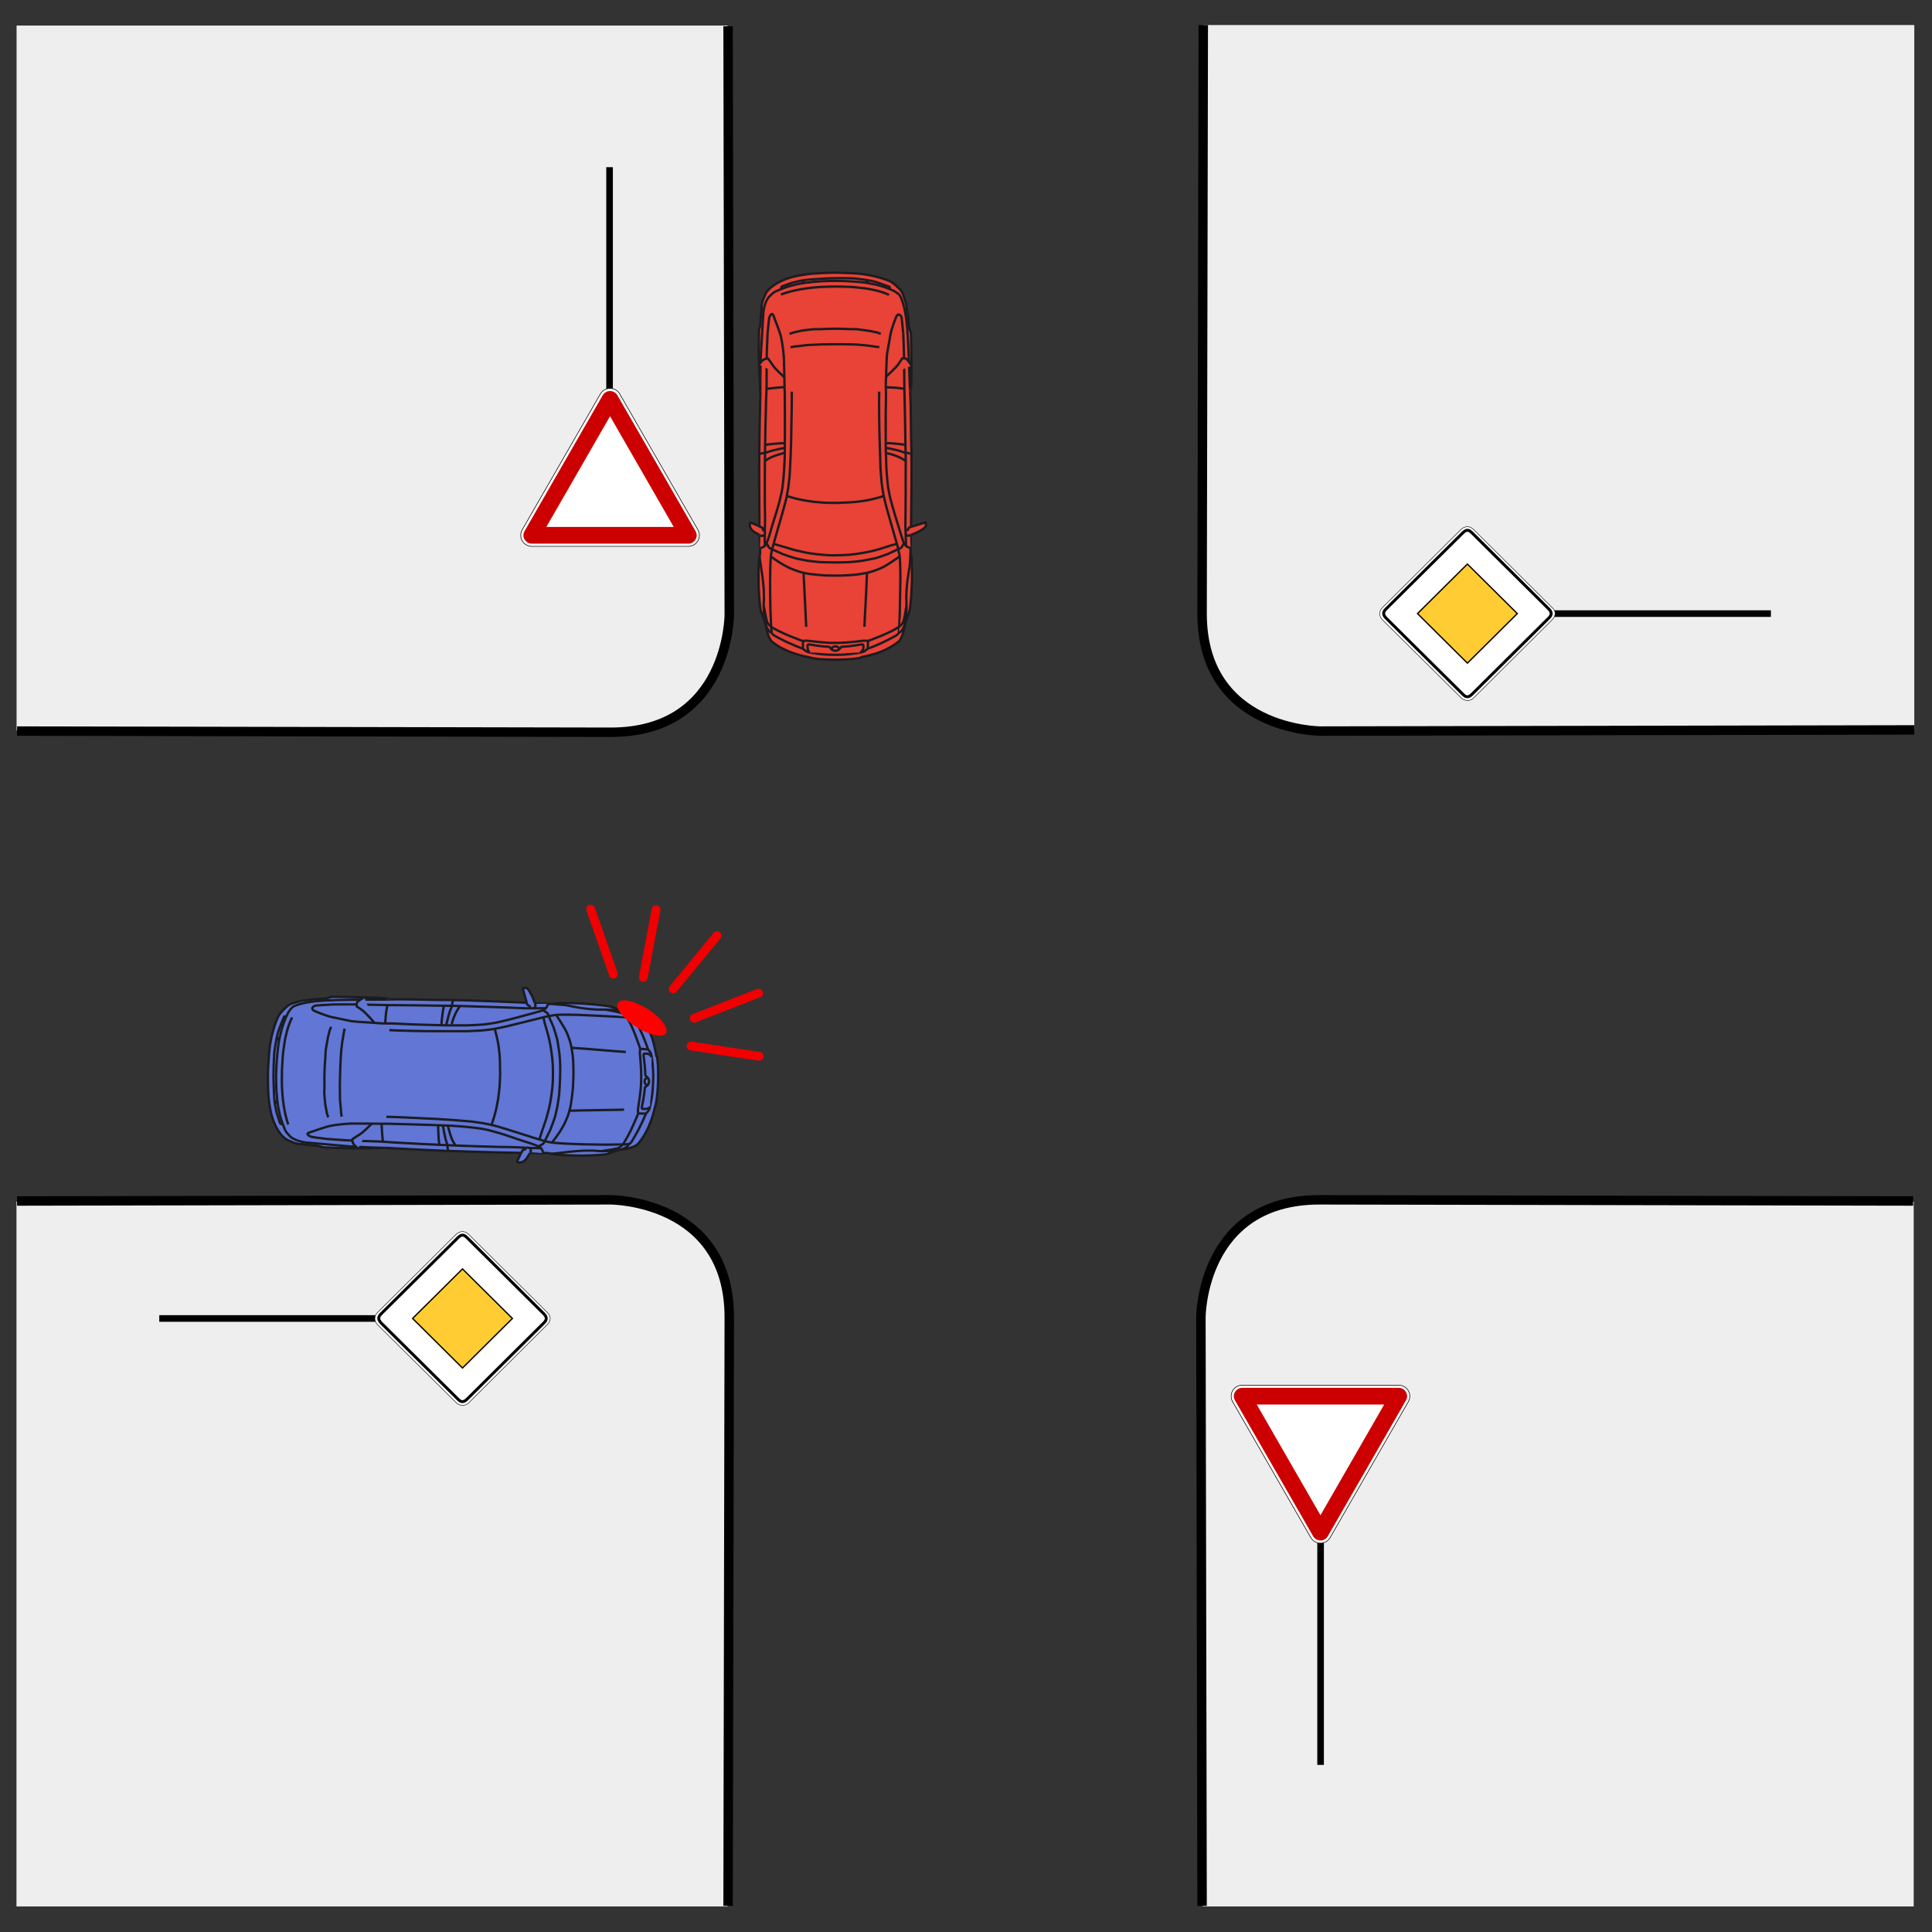 <?xml version="1.0" encoding="UTF-8" standalone="no"?>
<!-- Created with Inkscape (http://www.inkscape.org/) -->

<svg
   xmlns:dc="http://purl.org/dc/elements/1.1/"
   xmlns:cc="http://creativecommons.org/ns#"
   xmlns:rdf="http://www.w3.org/1999/02/22-rdf-syntax-ns#"
   xmlns:svg="http://www.w3.org/2000/svg"
   xmlns="http://www.w3.org/2000/svg"
   xmlns:sodipodi="http://sodipodi.sourceforge.net/DTD/sodipodi-0.dtd"
   xmlns:inkscape="http://www.inkscape.org/namespaces/inkscape"
   version="1.1"
   width="2192.11"
   height="2192.11"
   id="svg4221"
   inkscape:version="0.48.3.1 r9886"
   sodipodi:docname="Abbiegen_Vorfahrt-_2c_cut_out.svg">
  <rect width="100%" height="100%" fill="#333333" stroke="none"/>
  <sodipodi:namedview
     pagecolor="#ffffff"
     bordercolor="#666666"
     borderopacity="1"
     objecttolerance="10"
     gridtolerance="10"
     guidetolerance="10"
     inkscape:pageopacity="0"
     inkscape:pageshadow="2"
     inkscape:window-width="1600"
     inkscape:window-height="1138"
     id="namedview587"
     showgrid="false"
     inkscape:zoom="0.38254353"
     inkscape:cx="1635.3975"
     inkscape:cy="940.62904"
     inkscape:window-x="1592"
     inkscape:window-y="-8"
     inkscape:window-maximized="1"
     inkscape:current-layer="layer1" />
  <defs
     id="defs4223">
    <marker
       refX="0"
       refY="0"
       orient="auto"
       id="Arrow2Mend"
       style="overflow:visible">
      <path
         d="M 8.719,4.034 -2.207,0.016 8.719,-4.002 c -1.745,2.372 -1.735,5.617 -6e-7,8.035 z"
         transform="scale(-0.6,-0.6)"
         id="path4509"
         style="fill-rule:evenodd;stroke-width:0.625;stroke-linejoin:round"
         inkscape:connector-curvature="0" />
    </marker>
    <marker
       refX="0"
       refY="0"
       orient="auto"
       id="marker3574"
       style="overflow:visible">
      <path
         d="M 8.719,4.034 -2.207,0.016 8.719,-4.002 c -1.745,2.372 -1.735,5.617 -6e-7,8.035 z"
         transform="scale(-0.6,-0.6)"
         id="path3576"
         style="fill-rule:evenodd;stroke-width:0.625;stroke-linejoin:round"
         inkscape:connector-curvature="0" />
    </marker>
    <marker
       refX="0"
       refY="0"
       orient="auto"
       id="marker3578"
       style="overflow:visible">
      <path
         d="M 8.719,4.034 -2.207,0.016 8.719,-4.002 c -1.745,2.372 -1.735,5.617 -6e-7,8.035 z"
         transform="scale(-0.6,-0.6)"
         id="path3580"
         style="fill-rule:evenodd;stroke-width:0.625;stroke-linejoin:round"
         inkscape:connector-curvature="0" />
    </marker>
    <marker
       refX="0"
       refY="0"
       orient="auto"
       id="marker3582"
       style="overflow:visible">
      <path
         d="M 8.719,4.034 -2.207,0.016 8.719,-4.002 c -1.745,2.372 -1.735,5.617 -6e-7,8.035 z"
         transform="scale(-0.6,-0.6)"
         id="path3584"
         style="fill-rule:evenodd;stroke-width:0.625;stroke-linejoin:round"
         inkscape:connector-curvature="0" />
    </marker>
    <marker
       refX="0"
       refY="0"
       orient="auto"
       id="marker3586"
       style="overflow:visible">
      <path
         d="M 8.719,4.034 -2.207,0.016 8.719,-4.002 c -1.745,2.372 -1.735,5.617 -6e-7,8.035 z"
         transform="scale(-0.6,-0.6)"
         id="path3588"
         style="fill-rule:evenodd;stroke-width:0.625;stroke-linejoin:round"
         inkscape:connector-curvature="0" />
    </marker>
    <marker
       refX="0"
       refY="0"
       orient="auto"
       id="marker3590"
       style="overflow:visible">
      <path
         d="M 8.719,4.034 -2.207,0.016 8.719,-4.002 c -1.745,2.372 -1.735,5.617 -6e-7,8.035 z"
         transform="scale(-0.6,-0.6)"
         id="path3592"
         style="fill-rule:evenodd;stroke-width:0.625;stroke-linejoin:round"
         inkscape:connector-curvature="0" />
    </marker>
    <marker
       refX="0"
       refY="0"
       orient="auto"
       id="marker3594"
       style="overflow:visible">
      <path
         d="M 8.719,4.034 -2.207,0.016 8.719,-4.002 c -1.745,2.372 -1.735,5.617 -6e-7,8.035 z"
         transform="scale(-0.6,-0.6)"
         id="path3596"
         style="fill-rule:evenodd;stroke-width:0.625;stroke-linejoin:round"
         inkscape:connector-curvature="0" />
    </marker>
    <marker
       refX="0"
       refY="0"
       orient="auto"
       id="marker3598"
       style="overflow:visible">
      <path
         d="M 8.719,4.034 -2.207,0.016 8.719,-4.002 c -1.745,2.372 -1.735,5.617 -6e-7,8.035 z"
         transform="scale(-0.6,-0.6)"
         id="path3600"
         style="fill-rule:evenodd;stroke-width:0.625;stroke-linejoin:round"
         inkscape:connector-curvature="0" />
    </marker>
    <marker
       refX="0"
       refY="0"
       orient="auto"
       id="marker3602"
       style="overflow:visible">
      <path
         d="M 8.719,4.034 -2.207,0.016 8.719,-4.002 c -1.745,2.372 -1.735,5.617 -6e-7,8.035 z"
         transform="scale(-0.6,-0.6)"
         id="path3604"
         style="fill-rule:evenodd;stroke-width:0.625;stroke-linejoin:round"
         inkscape:connector-curvature="0" />
    </marker>
    <marker
       refX="0"
       refY="0"
       orient="auto"
       id="marker3606"
       style="overflow:visible">
      <path
         d="M 8.719,4.034 -2.207,0.016 8.719,-4.002 c -1.745,2.372 -1.735,5.617 -6e-7,8.035 z"
         transform="scale(-0.6,-0.6)"
         id="path3608"
         style="fill-rule:evenodd;stroke-width:0.625;stroke-linejoin:round"
         inkscape:connector-curvature="0" />
    </marker>
    <marker
       refX="0"
       refY="0"
       orient="auto"
       id="marker3610"
       style="overflow:visible">
      <path
         d="M 8.719,4.034 -2.207,0.016 8.719,-4.002 c -1.745,2.372 -1.735,5.617 -6e-7,8.035 z"
         transform="scale(-0.6,-0.6)"
         id="path3612"
         style="fill-rule:evenodd;stroke-width:0.625;stroke-linejoin:round"
         inkscape:connector-curvature="0" />
    </marker>
    <marker
       refX="0"
       refY="0"
       orient="auto"
       id="marker3614"
       style="overflow:visible">
      <path
         d="M 8.719,4.034 -2.207,0.016 8.719,-4.002 c -1.745,2.372 -1.735,5.617 -6e-7,8.035 z"
         transform="scale(-0.6,-0.6)"
         id="path3616"
         style="fill-rule:evenodd;stroke-width:0.625;stroke-linejoin:round"
         inkscape:connector-curvature="0" />
    </marker>
    <marker
       refX="0"
       refY="0"
       orient="auto"
       id="marker3618"
       style="overflow:visible">
      <path
         d="M 8.719,4.034 -2.207,0.016 8.719,-4.002 c -1.745,2.372 -1.735,5.617 -6e-7,8.035 z"
         transform="scale(-0.6,-0.6)"
         id="path3620"
         style="fill-rule:evenodd;stroke-width:0.625;stroke-linejoin:round"
         inkscape:connector-curvature="0" />
    </marker>
    <marker
       refX="0"
       refY="0"
       orient="auto"
       id="marker3622"
       style="overflow:visible">
      <path
         d="M 8.719,4.034 -2.207,0.016 8.719,-4.002 c -1.745,2.372 -1.735,5.617 -6e-7,8.035 z"
         transform="scale(-0.6,-0.6)"
         id="path3624"
         style="fill-rule:evenodd;stroke-width:0.625;stroke-linejoin:round"
         inkscape:connector-curvature="0" />
    </marker>
    <marker
       refX="0"
       refY="0"
       orient="auto"
       id="marker3626"
       style="overflow:visible">
      <path
         d="M 8.719,4.034 -2.207,0.016 8.719,-4.002 c -1.745,2.372 -1.735,5.617 -6e-7,8.035 z"
         transform="scale(-0.6,-0.6)"
         id="path3628"
         style="fill-rule:evenodd;stroke-width:0.625;stroke-linejoin:round"
         inkscape:connector-curvature="0" />
    </marker>
    <marker
       refX="0"
       refY="0"
       orient="auto"
       id="marker3630"
       style="overflow:visible">
      <path
         d="M 8.719,4.034 -2.207,0.016 8.719,-4.002 c -1.745,2.372 -1.735,5.617 -6e-7,8.035 z"
         transform="scale(-0.6,-0.6)"
         id="path3632"
         style="fill-rule:evenodd;stroke-width:0.625;stroke-linejoin:round"
         inkscape:connector-curvature="0" />
    </marker>
    <marker
       refX="0"
       refY="0"
       orient="auto"
       id="marker3634"
       style="overflow:visible">
      <path
         d="M 8.719,4.034 -2.207,0.016 8.719,-4.002 c -1.745,2.372 -1.735,5.617 -6e-7,8.035 z"
         transform="scale(-0.6,-0.6)"
         id="path3636"
         style="fill-rule:evenodd;stroke-width:0.625;stroke-linejoin:round"
         inkscape:connector-curvature="0" />
    </marker>
    <marker
       refX="0"
       refY="0"
       orient="auto"
       id="marker3638"
       style="overflow:visible">
      <path
         d="M 8.719,4.034 -2.207,0.016 8.719,-4.002 c -1.745,2.372 -1.735,5.617 -6e-7,8.035 z"
         transform="scale(-0.6,-0.6)"
         id="path3640"
         style="fill-rule:evenodd;stroke-width:0.625;stroke-linejoin:round"
         inkscape:connector-curvature="0" />
    </marker>
    <marker
       refX="0"
       refY="0"
       orient="auto"
       id="marker3642"
       style="overflow:visible">
      <path
         d="M 8.719,4.034 -2.207,0.016 8.719,-4.002 c -1.745,2.372 -1.735,5.617 -6e-7,8.035 z"
         transform="scale(-0.6,-0.6)"
         id="path3644"
         style="fill-rule:evenodd;stroke-width:0.625;stroke-linejoin:round"
         inkscape:connector-curvature="0" />
    </marker>
    <marker
       refX="0"
       refY="0"
       orient="auto"
       id="marker3646"
       style="overflow:visible">
      <path
         d="M 8.719,4.034 -2.207,0.016 8.719,-4.002 c -1.745,2.372 -1.735,5.617 -6e-7,8.035 z"
         transform="scale(-0.6,-0.6)"
         id="path3648"
         style="fill-rule:evenodd;stroke-width:0.625;stroke-linejoin:round"
         inkscape:connector-curvature="0" />
    </marker>
    <marker
       refX="0"
       refY="0"
       orient="auto"
       id="marker3650"
       style="overflow:visible">
      <path
         d="M 8.719,4.034 -2.207,0.016 8.719,-4.002 c -1.745,2.372 -1.735,5.617 -6e-7,8.035 z"
         transform="scale(-0.6,-0.6)"
         id="path3652"
         style="fill-rule:evenodd;stroke-width:0.625;stroke-linejoin:round"
         inkscape:connector-curvature="0" />
    </marker>
    <marker
       refX="0"
       refY="0"
       orient="auto"
       id="marker3654"
       style="overflow:visible">
      <path
         d="M 8.719,4.034 -2.207,0.016 8.719,-4.002 c -1.745,2.372 -1.735,5.617 -6e-7,8.035 z"
         transform="scale(-0.6,-0.6)"
         id="path3656"
         style="fill-rule:evenodd;stroke-width:0.625;stroke-linejoin:round"
         inkscape:connector-curvature="0" />
    </marker>
    <marker
       refX="0"
       refY="0"
       orient="auto"
       id="marker3658"
       style="overflow:visible">
      <path
         d="M 8.719,4.034 -2.207,0.016 8.719,-4.002 c -1.745,2.372 -1.735,5.617 -6e-7,8.035 z"
         transform="scale(-0.6,-0.6)"
         id="path3660"
         style="fill-rule:evenodd;stroke-width:0.625;stroke-linejoin:round"
         inkscape:connector-curvature="0" />
    </marker>
    <marker
       refX="0"
       refY="0"
       orient="auto"
       id="marker3662"
       style="overflow:visible">
      <path
         d="M 8.719,4.034 -2.207,0.016 8.719,-4.002 c -1.745,2.372 -1.735,5.617 -6e-7,8.035 z"
         transform="scale(-0.6,-0.6)"
         id="path3664"
         style="fill-rule:evenodd;stroke-width:0.625;stroke-linejoin:round"
         inkscape:connector-curvature="0" />
    </marker>
    <marker
       refX="0"
       refY="0"
       orient="auto"
       id="marker3666"
       style="overflow:visible">
      <path
         d="M 8.719,4.034 -2.207,0.016 8.719,-4.002 c -1.745,2.372 -1.735,5.617 -6e-7,8.035 z"
         transform="scale(-0.6,-0.6)"
         id="path3668"
         style="fill-rule:evenodd;stroke-width:0.625;stroke-linejoin:round"
         inkscape:connector-curvature="0" />
    </marker>
    <marker
       refX="0"
       refY="0"
       orient="auto"
       id="marker3670"
       style="overflow:visible">
      <path
         d="M 8.719,4.034 -2.207,0.016 8.719,-4.002 c -1.745,2.372 -1.735,5.617 -6e-7,8.035 z"
         transform="scale(-0.6,-0.6)"
         id="path3672"
         style="fill-rule:evenodd;stroke-width:0.625;stroke-linejoin:round"
         inkscape:connector-curvature="0" />
    </marker>
    <marker
       refX="0"
       refY="0"
       orient="auto"
       id="marker3674"
       style="overflow:visible">
      <path
         d="M 8.719,4.034 -2.207,0.016 8.719,-4.002 c -1.745,2.372 -1.735,5.617 -6e-7,8.035 z"
         transform="scale(-0.6,-0.6)"
         id="path3676"
         style="fill-rule:evenodd;stroke-width:0.625;stroke-linejoin:round"
         inkscape:connector-curvature="0" />
    </marker>
    <marker
       refX="0"
       refY="0"
       orient="auto"
       id="marker3678"
       style="overflow:visible">
      <path
         d="M 8.719,4.034 -2.207,0.016 8.719,-4.002 c -1.745,2.372 -1.735,5.617 -6e-7,8.035 z"
         transform="scale(-0.6,-0.6)"
         id="path3680"
         style="fill-rule:evenodd;stroke-width:0.625;stroke-linejoin:round"
         inkscape:connector-curvature="0" />
    </marker>
    <marker
       refX="0"
       refY="0"
       orient="auto"
       id="marker3682"
       style="overflow:visible">
      <path
         d="M 8.719,4.034 -2.207,0.016 8.719,-4.002 c -1.745,2.372 -1.735,5.617 -6e-7,8.035 z"
         transform="scale(-0.6,-0.6)"
         id="path3684"
         style="fill-rule:evenodd;stroke-width:0.625;stroke-linejoin:round"
         inkscape:connector-curvature="0" />
    </marker>
    <marker
       refX="0"
       refY="0"
       orient="auto"
       id="marker3686"
       style="overflow:visible">
      <path
         d="M 8.719,4.034 -2.207,0.016 8.719,-4.002 c -1.745,2.372 -1.735,5.617 -6e-7,8.035 z"
         transform="scale(-0.6,-0.6)"
         id="path3688"
         style="fill-rule:evenodd;stroke-width:0.625;stroke-linejoin:round"
         inkscape:connector-curvature="0" />
    </marker>
    <marker
       refX="0"
       refY="0"
       orient="auto"
       id="marker3690"
       style="overflow:visible">
      <path
         d="M 8.719,4.034 -2.207,0.016 8.719,-4.002 c -1.745,2.372 -1.735,5.617 -6e-7,8.035 z"
         transform="scale(-0.6,-0.6)"
         id="path3692"
         style="fill-rule:evenodd;stroke-width:0.625;stroke-linejoin:round"
         inkscape:connector-curvature="0" />
    </marker>
    <marker
       refX="0"
       refY="0"
       orient="auto"
       id="marker3694"
       style="overflow:visible">
      <path
         d="M 8.719,4.034 -2.207,0.016 8.719,-4.002 c -1.745,2.372 -1.735,5.617 -6e-7,8.035 z"
         transform="scale(-0.6,-0.6)"
         id="path3696"
         style="fill-rule:evenodd;stroke-width:0.625;stroke-linejoin:round"
         inkscape:connector-curvature="0" />
    </marker>
    <marker
       refX="0"
       refY="0"
       orient="auto"
       id="marker3698"
       style="overflow:visible">
      <path
         d="M 8.719,4.034 -2.207,0.016 8.719,-4.002 c -1.745,2.372 -1.735,5.617 -6e-7,8.035 z"
         transform="scale(-0.6,-0.6)"
         id="path3700"
         style="fill-rule:evenodd;stroke-width:0.625;stroke-linejoin:round"
         inkscape:connector-curvature="0" />
    </marker>
    <marker
       refX="0"
       refY="0"
       orient="auto"
       id="marker3702"
       style="overflow:visible">
      <path
         d="M 8.719,4.034 -2.207,0.016 8.719,-4.002 c -1.745,2.372 -1.735,5.617 -6e-7,8.035 z"
         transform="scale(-0.6,-0.6)"
         id="path3704"
         style="fill-rule:evenodd;stroke-width:0.625;stroke-linejoin:round"
         inkscape:connector-curvature="0" />
    </marker>
    <marker
       refX="0"
       refY="0"
       orient="auto"
       id="marker3706"
       style="overflow:visible">
      <path
         d="M 8.719,4.034 -2.207,0.016 8.719,-4.002 c -1.745,2.372 -1.735,5.617 -6e-7,8.035 z"
         transform="scale(-0.6,-0.6)"
         id="path3708"
         style="fill-rule:evenodd;stroke-width:0.625;stroke-linejoin:round"
         inkscape:connector-curvature="0" />
    </marker>
  </defs>
  <g
     transform="translate(1285.398,563.692)"
     id="layer1">
    <path
       d="m 79.877,-535.288 806.741,0 0,799.772 -673.629,1.333 c 0,0 -134.457,0 -134.457,-133.295 z"
       id="path9905"
       style="fill:#eeeeee;fill-opacity:1;stroke:none;display:inline"
       inkscape:connector-curvature="0" />
    <path
       d="m -1266.59,265.07 c 0,-266.591 0,-533.182 0,-799.772 268.914,0 537.828,0 806.741,0 0.269,224.511 1.269,449.037 1.082,673.537 -2.343,58.623 -43.475,117.887 -105.079,125.254 -61.292,4.754 -123.044,1.011 -184.537,2.006 -172.736,-0.342 -345.472,-0.684 -518.208,-1.025 z"
       id="path9907"
       style="fill:#eeeeee;fill-opacity:1;stroke:none;display:inline"
       inkscape:connector-curvature="0" />
    <path
       d="m -459.968,1599.438 -806.741,0 0,-799.772 673.629,-1.333 c 0,0 134.457,0 134.457,133.295 z"
       id="path9909"
       style="fill:#eeeeee;fill-opacity:1;stroke:none;display:inline"
       inkscape:connector-curvature="0" />
    <path
       d="m 885.946,799.665 0,799.772 -806.742,0 -1.345,-667.81 c 0,0 0,-133.295 134.457,-133.295 z"
       id="path9911"
       style="fill:#eeeeee;fill-opacity:1;stroke:none;display:inline"
       inkscape:connector-curvature="0" />
    <path
       d="m 79.877,-535.288 -1.345,667.81 c 0,133.295 134.457,133.295 134.457,133.295 l 673.629,-1.333"
       id="path9913"
       style="fill:none;stroke:#000000;stroke-width:10.71;stroke-linecap:butt;stroke-linejoin:miter;stroke-miterlimit:4;stroke-opacity:1;stroke-dasharray:none;display:inline"
       inkscape:connector-curvature="0" />
    <g
       transform="matrix(0,-2.666,2.689,0,-1812.441,2192.495)"
       id="g9935"
       style="fill:#e94236;fill-opacity:1;stroke-width:1;stroke-miterlimit:4;stroke-dasharray:none;display:inline">
      <path
         d="m 763.545,520.155 c 0.62,-0.222 1.561,-0.521 1.785,-0.569 0.222,-0.05 1.114,-0.149 1.51,-0.223 0.396,-0.074 1.734,-0.396 2.501,-0.669 0.768,-0.273 2.478,-0.867 2.998,-1.09 0.52,-0.223 0.991,-0.471 1.436,-0.569 0.446,-0.099 1.758,-0.322 3.517,-0.471 1.759,-0.149 4.905,-0.396 6.688,-0.446 1.784,-0.049 5.746,-0.074 7.258,-0.049 1.51,0.025 3.839,0.124 4.755,0.222 0.916,0.099 1.462,0.297 1.907,0.396 0.447,0.1 2.576,0.025 3.27,0 0.694,-0.025 4.929,-0.074 4.929,-0.074 0,0 0.868,-1.659 1.215,-2.181 0.346,-0.52 0.916,-1.262 1.361,-1.511 0.446,-0.246 1.016,-0.52 1.511,-0.544 0.495,-0.025 1.189,0.05 1.214,0.15 0.025,0.099 -0.1,0.594 -0.296,1.015 -0.199,0.421 -1.29,2.948 -1.29,2.948 0,0 2.65,-0.05 3.196,-0.05 0.545,0 8.52,-0.073 8.52,-0.073 0,0 9.463,-0.025 10.082,-0.025 0.619,0 8.991,0 9.957,0.025 0.966,0.024 9.166,0.123 10.231,0.148 1.065,0.024 8.272,0.173 9.314,0.199 1.039,0.025 4.706,0.099 5.002,0.124 0.297,0.024 0.769,0.05 1.065,0 0.297,-0.05 9.988,-0.454 12.266,-0.577 2.28,-0.125 12.324,-0.043 13.514,-0.019 1.188,0.025 1.373,0.505 3.158,0.604 1.783,0.099 3.564,0.292 4.43,0.341 0.867,0.05 1.485,0.124 1.783,0.149 0.297,0.025 0.992,-0.077 1.684,0.071 0.694,0.149 1.338,0.222 1.833,0.42 0.496,0.198 2.799,0.966 3.914,1.807 1.115,0.843 2.427,2.379 3.468,4.139 1.04,1.758 2.177,4.409 2.723,6.589 0.544,2.18 1.239,5.871 1.46,8.968 0.224,3.097 0.421,7.629 0.347,10.232 -0.075,2.6 -0.198,7.209 -0.471,9.562 -0.273,2.354 -0.819,5.153 -1.363,7.134 -0.547,1.983 -1.338,4.633 -2.204,5.97 -0.868,1.34 -1.91,2.371 -2.702,3.164 -0.792,0.792 -1.803,1.38 -2.275,1.578 -0.471,0.198 -0.99,0.297 -1.263,0.421 -0.272,0.125 -1.752,0.551 -2.546,0.823 -0.792,0.272 -2.783,0.427 -3.451,0.526 -0.669,0.1 -1.941,0.497 -5.235,0.67 -3.295,0.173 -3.007,1.039 -5.732,1.013 -2.725,-0.024 -18.355,0.421 -21.752,-0.019 -0.608,-0.079 -1.66,-0.396 -1.958,-0.372 -0.297,0.025 -3.022,0.198 -4.409,0.198 -1.386,0 -7.58,0.174 -9.166,0.149 -1.585,-0.025 -6.216,0.074 -7.529,0.1 -1.314,0.024 -3.839,0.123 -5.424,0.123 -1.586,0 -4.905,0 -5.822,0.024 -0.917,0.025 -8.942,-0.024 -10.602,-0.049 -1.66,-0.025 -7.43,-0.098 -9.188,-0.098 -1.759,0 -5.054,-0.075 -5.054,-0.075 0,0 0.57,1.807 0.769,2.503 0.198,0.693 1.089,3.394 1.089,3.567 0,0.174 -1.164,0.273 -1.462,0.198 -0.296,-0.074 -0.717,-0.346 -1.262,-1.138 -0.546,-0.793 -1.413,-2.28 -1.883,-3.444 -0.471,-1.165 -0.717,-1.809 -0.717,-1.809 0,0 -5.724,-0.024 -6.517,-0.074 -0.791,-0.05 -1.213,-0.075 -1.709,0.099 -0.494,0.174 -1.46,0.373 -3.219,0.446 -1.759,0.074 -6.639,0.074 -8.002,0.049 -1.361,-0.024 -5.299,-0.223 -6.985,-0.346 -1.684,-0.124 -4.086,-0.372 -5.126,-0.545 -1.04,-0.174 -2.304,-0.693 -3.12,-0.99 -0.818,-0.298 -1.957,-0.794 -3.023,-0.991 -1.065,-0.199 -2.527,-0.472 -3.294,-0.645 -0.768,-0.173 -1.856,-0.595 -2.626,-0.941 -0.768,-0.347 -1.213,-0.62 -1.485,-0.892 -0.272,-0.273 -1.462,-1.809 -2.428,-3.443 -0.967,-1.636 -2.105,-3.841 -2.923,-6.467 -0.816,-2.625 -1.485,-5.871 -1.535,-6.095 -0.048,-0.222 -0.297,-0.371 -0.346,-0.545 -0.05,-0.172 -0.471,-3.071 -0.595,-5.45 -0.123,-2.377 -0.173,-5.028 -0.123,-6.837 0.05,-1.809 0.173,-4.409 0.396,-6.169 0.224,-1.759 0.421,-2.305 0.52,-2.651 0.1,-0.347 0.544,-2.75 0.991,-4.31 0.446,-1.561 1.14,-3.642 1.758,-5.053 0.62,-1.413 1.659,-3.395 2.279,-4.337 0.619,-0.942 1.511,-2.204 1.882,-2.551 0.37,-0.347 1.263,-0.817 1.66,-0.991 0.396,-0.174 0.346,-0.174 0.965,-0.397 l 0,0 z m 70.967,47.367 c -0.868,0.05 -4.781,0.371 -5.945,0.471 -1.164,0.099 -4.261,0.593 -5.202,0.767 -0.94,0.174 -4.185,0.966 -5.448,1.288 -1.264,0.323 -5.204,1.438 -6.616,1.859 -1.411,0.421 -5.276,1.511 -6.464,1.833 -1.188,0.321 -2.972,0.916 -4.929,1.312 -1.957,0.397 -2.403,0.57 -4.384,0.694 -1.983,0.123 -6.317,0.173 -7.58,0.173 -1.262,0 -4.929,-0.074 -6.737,-0.099 -1.808,-0.025 -6.093,-0.123 -7.876,-0.149 -1.783,-0.024 -5.053,-0.148 -6.217,-0.198 -1.163,-0.049 -2.478,-0.174 -2.775,-0.297 -0.297,-0.124 -0.694,-0.471 -1.535,-2.032 -0.843,-1.56 -1.958,-3.716 -2.601,-5.078 -0.644,-1.363 -1.535,-3.543 -1.758,-4.112 -0.224,-0.57 -0.62,-1.661 -0.668,-1.759 -0.05,-0.099 -0.373,-0.422 -0.794,-0.99 -0.421,-0.57 -0.47,-0.447 -0.694,-1.462 -0.222,-1.015 -0.595,-2.848 -0.791,-4.782 -0.199,-1.931 -0.348,-3.32 -0.348,-5.796 0,-2.478 0.05,-5.202 0.396,-7.755 0.347,-2.552 0.644,-4.135 0.793,-4.557 0.148,-0.421 0.396,-0.842 0.643,-1.165 0.249,-0.323 0.668,-0.718 0.768,-0.941 0.099,-0.223 0.668,-1.784 1.165,-2.973 0.495,-1.19 1.461,-3.343 1.808,-4.062 0.347,-0.719 0.917,-1.859 1.314,-2.577 0.396,-0.719 1.015,-1.983 1.337,-2.453 0.323,-0.471 0.644,-0.967 1.139,-1.04 0.495,-0.076 1.14,-0.174 1.883,-0.224 0.743,-0.049 7.134,-0.321 8.15,-0.347 1.015,-0.025 6.687,-0.099 7.802,-0.124 1.115,-0.025 7.405,0 8.991,0.051 1.585,0.048 4.559,0.148 5.573,0.248 1.015,0.099 2.18,0.32 2.873,0.495 0.694,0.173 3.592,0.941 4.881,1.313 1.288,0.371 6.044,1.734 7.455,2.131 1.412,0.396 5.798,1.659 7.036,1.957 1.238,0.297 2.377,0.644 3.491,0.843 1.115,0.197 3.047,0.545 4.138,0.693 1.09,0.148 2.998,0.372 4.16,0.471 1.164,0.1 2.973,0.149 3.988,0.223 1.016,0.074 2.973,0.173 4.459,0.222 1.486,0.05 5.375,0.174 6.762,0.224 1.387,0.049 4.361,0.049 5.87,0.099 1.511,0.049 5.401,0.098 6.961,0.123 1.56,0.025 5.672,0.075 6.985,0.05 1.312,-0.025 13.818,-0.445 14.784,-0.445 0.966,0 4.63,-0.132 5.546,-0.158 0.648,-0.017 3.588,-0.149 4.642,-0.347 0.79,-0.148 5.23,-0.87 8.251,-1.516 1.599,-0.341 4.726,-1.174 5.394,-1.347 0.668,-0.174 4.121,-0.764 4.121,-0.764 0,0 1.229,-0.303 1.75,-0.056 0.52,0.248 1.026,0.066 1.298,0.315 0.274,0.247 0.492,0.974 0.74,1.716 0.248,0.743 1.053,2.744 1.225,3.711 0.173,0.966 0.583,2.066 0.88,4.173 0.298,2.105 0.492,6.082 0.64,7.915 0.148,1.833 0.203,5.662 0.203,7.074 0,1.413 -0.01,4.28 -0.085,5.642 -0.075,1.362 -0.501,4.001 -0.673,5.39 -0.175,1.386 -0.44,2.398 -0.589,3.115 -0.148,0.719 -1.209,3.785 -1.432,4.379 -0.224,0.595 -0.935,2.477 -0.935,2.477 0,0 -0.917,0.263 -3.39,-0.25 -0.488,-0.101 -1.709,-0.113 -2.873,-0.458 -1.164,-0.347 -6.342,-1.374 -7.705,-1.746 -1.363,-0.371 -4.841,-1.09 -5.881,-1.264 -1.039,-0.174 -1.708,-0.322 -2.353,-0.371 -0.645,-0.049 -3.245,-0.173 -4.187,-0.223 -0.94,-0.05 -15.037,-0.05 -16.003,-0.05 -0.965,0 -4.433,-0.074 -5.696,-0.074 -1.263,0 -4.904,0.025 -5.945,0.025 -1.04,0 -4.805,0.05 -6.117,0.074 -1.313,0.025 -6.812,0.173 -8.027,0.223 -1.213,0.05 -8.173,0.222 -9.04,0.273 l 0,0 z"
         id="path9937"
         style="fill:#e94236;fill-opacity:1;stroke:#1b1c20;stroke-width:1;stroke-miterlimit:4;stroke-dasharray:none"
         inkscape:connector-curvature="0" />
      <path
         d="m 767.081,575.564 c 0.223,0.173 1.468,1.397 2.185,1.62 0.719,0.222 2.329,0.595 3.197,0.719 0.867,0.124 2.427,0.396 2.774,0.446 0.346,0.049 1.114,0.149 1.114,0.149 m 22.02,1.684 c 0,0 -5.003,-0.248 -5.375,-0.297 -0.37,-0.05 -1.113,-0.199 -2.278,-0.396 -1.165,-0.198 -1.734,-0.271 -2.799,-0.421 -1.065,-0.148 -2.228,-0.322 -3.591,-0.421 -1.363,-0.1 -3.32,-0.224 -4.335,-0.224 -1.015,0 -2.849,0.075 -3.443,0.075 -0.595,0 -1.586,0.025 -2.18,0 -0.595,-0.026 -1.684,-0.075 -2.726,-0.075 -1.04,0 -1.757,-0.173 -2.352,-0.371 -0.595,-0.199 -1.239,-0.323 -1.784,-0.497 -0.544,-0.173 -1.015,-0.421 -1.462,-0.643 -0.445,-0.223 -0.816,-0.57 -1.065,-0.842 -0.247,-0.273 -0.346,-0.619 -0.396,-0.817 m 35.967,4.955 c 0.099,-0.372 0.42,-1.19 0.619,-1.511 0.199,-0.323 0.62,-0.767 0.892,-0.917 0.273,-0.148 1.239,-0.62 1.809,-0.817 0.57,-0.198 2.229,-0.743 2.948,-0.942 0.718,-0.198 4.83,-1.461 5.647,-1.709 0.818,-0.248 3.938,-1.215 4.979,-1.486 1.041,-0.273 3.915,-1.114 4.955,-1.314 1.04,-0.198 3.071,-0.619 4.137,-0.768 1.064,-0.148 1.387,-0.198 2.996,-0.347 1.61,-0.148 3.888,-0.346 5.4,-0.396 1.511,-0.049 6.911,-0.222 7.828,-0.248 0.917,-0.025 5.325,-0.025 6.491,-0.025 1.162,0 7.305,0 8.544,0 1.239,0 6.812,0.099 8.124,0.124 1.314,0.025 4.5,-0.178 5.194,-0.079 0.692,0.1 11.051,0.328 12.001,0.502 1.899,0.349 7.506,1.328 8.586,1.519 2.147,0.379 7.542,2.365 7.83,2.653 1.011,1.011 0.046,1.347 -0.252,1.768 -0.297,0.422 -6.455,0.723 -7.347,0.92 m -24.782,2.934 c 0,-0.248 22.328,-0.546 30.865,-1.665 7.073,-0.927 9.981,-2.549 10.35,-2.919 1.112,-1.112 1.882,-2.71 2.007,-3.031 0.442,-1.157 0.793,-1.838 1.139,-2.85 0.346,-1.016 1.039,-3.221 1.312,-4.657 0.274,-1.437 0.77,-3.717 0.942,-5.699 0.173,-1.981 0.396,-4.78 0.447,-6.54 0.048,-1.758 0.123,-4.929 0.074,-6.688 -0.051,-1.758 -0.2,-4.534 -0.373,-6.392 -0.172,-1.858 -0.619,-5.326 -1.039,-7.209 -0.422,-1.882 -0.991,-4.064 -1.486,-5.277 -0.495,-1.215 -1.115,-2.874 -1.56,-3.79 -0.447,-0.917 -0.555,-1.091 -2.214,-2.75 -1.938,-1.938 -6.35,-2.476 -6.641,-2.491 -16.976,-0.863 -15.452,-1.31 -33.789,-1.274 m 24.73,3.048 c 0.62,0.1 4.283,0.341 6.246,0.639 1.288,0.196 2.139,0.934 2.04,1.38 -0.099,0.447 -2.967,1.213 -3.511,1.51 -0.546,0.297 -3.195,1.165 -4.735,1.724 -0.762,0.277 -4.041,1.139 -10.054,1.608 -0.983,0.077 -13.129,0.321 -13.452,0.321 -0.321,0 -1.288,0.05 -1.957,0.075 -0.668,0.025 -3.665,0 -4.682,0.025 -1.015,0.025 -5.127,0.025 -6.068,0.025 -0.941,0 -5.103,0 -6.117,0 -1.016,0 -4.188,-0.025 -5.228,-0.025 -1.039,0 -4.161,-0.05 -4.903,-0.05 -0.744,0 -2.081,-0.098 -3.147,-0.123 -1.065,-0.025 -4.482,-0.272 -5.721,-0.372 -1.239,-0.1 -2.031,-0.173 -3.072,-0.297 -1.041,-0.125 -2.724,-0.398 -3.418,-0.546 -0.694,-0.148 -2.526,-0.569 -3.963,-0.941 -1.437,-0.372 -4.657,-1.312 -5.746,-1.66 -1.091,-0.348 -4.187,-1.337 -5.672,-1.734 -1.486,-0.396 -4.212,-1.188 -5.35,-1.685 -1.14,-0.495 -1.759,-0.693 -2.205,-1.412 -0.446,-0.718 -0.669,-1.66 -0.669,-1.66 m -0.495,5.104 c 0.173,-0.396 0.395,-0.893 0.595,-1.065 0.197,-0.174 0.446,-0.423 0.867,-0.645 0.421,-0.223 1.262,-0.619 1.262,-0.619 m 38.314,7.669 c 0.099,-0.075 -0.466,-1.75 -0.615,-2.269 -0.148,-0.52 -0.519,-1.734 -0.866,-2.552 -0.347,-0.818 -0.643,-1.511 -0.966,-2.007 -0.322,-0.494 -1.016,-1.56 -1.016,-1.56 m -36.059,-0.042 c 0.396,0.025 1.981,0 2.453,0 0.47,0 3.711,0 1.708,0 m 34.947,-2.361 c 0.049,0.272 0.198,0.891 0.248,1.238 0.049,0.346 0.123,0.72 0.123,1.017 0,0.297 0,0.272 0,0.272 0,0 0.173,0.346 0.396,1.016 0.223,0.669 0.522,1.462 0.694,2.304 0.173,0.842 0.495,1.931 0.62,2.576 0.123,0.644 0.469,2.353 0.469,2.353 m 1.264,-8.274 c 0,0 0.174,1.091 0.249,1.71 0.074,0.619 0.074,0.619 0.074,0.619 0,0 0.1,0.818 0.148,1.413 0.05,0.594 0.222,2.478 0.222,2.824 0,0.347 0.025,1.663 0.1,1.762 m -39.21,-10.532 c -0.124,0.223 -0.323,0.57 -0.298,0.818 0.024,0.247 -0.025,0.495 0.148,0.694 0.175,0.197 0.521,0.57 0.868,0.619 0.346,0.05 0.718,0.074 0.941,-0.049 0.222,-0.123 0.297,-0.348 0.372,-0.471 0.073,-0.123 0.123,-0.297 0.396,-0.346 0.273,-0.051 0.619,-0.025 0.718,-0.224 0.1,-0.198 0.619,-1.213 0.619,-1.213 m -2.104,2.254 c 0.943,0.025 5.102,0.123 5.944,0.099 0.842,-0.025 1.882,-0.025 3.22,-0.05 1.338,-0.025 3.543,-0.074 5.325,-0.049 1.784,0.025 6.342,-0.025 8.126,0 1.783,0.025 5.151,0.025 5.945,0.025 0.792,0 2.055,0.049 3.02,0.049 0.967,0 3.147,0 3.914,0.025 0.769,0.025 2.181,0.075 3.369,0.075 1.189,0 3.839,0.048 5.228,0.074 1.386,0.025 5.524,0.123 6.936,0.173 1.412,0.049 3.864,0.098 5.275,0.124 1.413,0.025 3.418,0.173 4.806,0.199 1.386,0.023 13.699,0.023 15.162,0.098 1.46,0.073 7.932,0.323 7.932,0.323"
         id="path9939"
         style="fill:#e94236;fill-opacity:1;stroke:#1b1c20;stroke-width:1;stroke-miterlimit:4;stroke-dasharray:none"
         inkscape:connector-curvature="0" />
      <path
         d="m 869.112,527.021 c -0.025,-0.544 -0.269,-3.174 -0.343,-3.819 -0.075,-0.644 -0.272,-2.254 -0.323,-2.674 -0.049,-0.422 -0.1,-1.091 -0.1,-1.091 m 17.715,10.103 c 0.048,0.298 0.025,0.57 0.198,1.19 0.174,0.619 0.12,1.413 0.294,2.601 0.174,1.19 0.371,2.551 0.446,3.567 0.075,1.017 0.198,4.434 0.248,5.673 0.049,1.239 0.098,6.516 0.074,8.299 -0.025,1.784 -0.05,5.302 -0.198,7.383 -0.149,2.08 -0.323,3.765 -0.495,4.804 -0.173,1.042 -0.419,2.999 -0.444,3.148 -0.025,0.148 -0.074,0.817 -0.074,0.817 m 5.596,-37.901 c 0.173,0.322 0.394,1.166 0.592,1.662 0.199,0.496 0.342,1.734 0.617,2.701 0.272,0.965 0.32,1.981 0.467,2.848 0.15,0.868 0.222,2.156 0.323,2.998 0.097,0.842 -0.028,1.908 0.022,2.526 0.051,0.62 0.148,2.801 0.148,3.47 0,0.668 0.075,3.938 0.051,4.879 -0.025,0.942 -0.1,3.221 -0.148,4.063 -0.051,0.842 0.025,2.676 -0.098,3.691 -0.124,1.016 -0.444,3.346 -0.569,3.989 -0.124,0.644 -0.195,1.808 -0.419,2.403 -0.221,0.595 -0.243,1.709 -0.515,2.181 -0.273,0.47 -0.369,1.114 -0.369,1.114 m 16.665,-42.108 c 0.149,0.297 0.344,0.984 0.541,1.48 0.2,0.495 0.371,1.337 0.595,2.005 0.221,0.67 0.369,1.388 0.543,2.157 0.173,0.767 0.322,1.437 0.47,2.155 0.15,0.718 0.298,1.784 0.447,2.7 0.148,0.917 0.371,3.096 0.446,3.865 0.074,0.767 0.248,3.022 0.273,4.236 0.025,1.214 0.097,3.914 0.097,4.732 0,0.817 -0.073,3.269 -0.097,4.136 -0.025,0.868 -0.075,2.428 -0.173,3.493 -0.1,1.066 -0.398,3.841 -0.52,4.708 -0.126,0.866 -0.497,2.7 -0.718,3.79 -0.224,1.089 -0.795,2.998 -1.042,3.666 -0.248,0.669 -0.717,1.957 -0.99,2.452 m -85.617,-43.094 c -0.099,0.149 -0.844,2.912 -1.018,3.506 -0.174,0.594 -0.718,3.221 -0.842,3.839 -0.124,0.62 -0.52,3.196 -0.595,3.89 -0.073,0.694 -0.32,3.494 -0.396,4.682 -0.074,1.189 -0.074,4.98 -0.074,5.748 0,0.768 0.271,5.177 0.32,6.292 0.05,1.115 0.57,4.856 0.719,5.624 0.149,0.768 0.569,2.849 0.792,3.543 0.223,0.694 0.988,3.583 1.062,3.757 m 22.618,0.967 c -0.097,0.05 -0.074,1.147 -0.124,1.939 -0.048,0.793 -0.247,2.849 -0.296,3.346 -0.051,0.495 -0.372,2.873 -0.372,2.873 m 47.412,-0.893 c -0.57,0.025 -4.41,0.149 -5.253,0.199 -0.842,0.05 -3.07,0.099 -4.012,0.123 -0.941,0.025 -13.749,0.125 -14.64,0.149 -0.891,0.025 -4.061,0.075 -5.078,0.123 -1.015,0.05 -6.044,0.124 -7.108,0.149 -1.065,0.025 -5.325,0.075 -6.489,0.099 -1.166,0.025 -4.806,0.1 -5.673,0.1 -0.867,0 -5.376,0.123 -6.366,0.098 -0.992,-0.025 -5.029,-0.025 -6.49,-0.025 -1.461,0 -5.82,0 -7.306,0 -1.487,0 -6.021,-0.048 -7.332,-0.048 -1.312,0 -4.98,-0.074 -6.095,-0.074 -1.114,0 -8.574,0.302 -8.574,0.302 m 8.104,2.076 c -0.099,-0.322 -0.222,-0.743 -0.346,-0.867 -0.124,-0.125 -0.619,-0.298 -0.743,-0.371 -0.125,-0.075 -0.273,-0.223 -0.347,-0.422 -0.074,-0.198 -0.074,-0.421 -0.274,-0.52 -0.197,-0.1 -0.768,-0.148 -0.94,-0.123 -0.174,0.024 -0.546,0.173 -0.718,0.346 -0.173,0.173 -0.397,0.446 -0.422,0.644 -0.025,0.199 0.025,0.422 0.1,0.619 0.074,0.198 0.198,0.569 0.198,0.569 m 34.727,-10.338 c 0.099,0.05 -0.124,1.395 -0.272,1.89 -0.149,0.497 -0.744,2.28 -1.065,2.998 -0.323,0.719 -0.911,1.919 -1.19,2.328 -0.372,0.545 -0.719,1.016 -0.719,1.016 m -40.622,-56.929 c -0.148,0.222 -1.016,1.412 -1.19,1.684 -0.173,0.272 -1.51,2.205 -1.857,2.824 -0.347,0.619 -1.511,2.626 -1.833,3.345 -0.323,0.719 -1.387,3.394 -1.61,4.211 -0.224,0.818 -0.818,3.171 -0.991,4.608 -0.175,1.437 -0.544,5.202 -0.595,6.564 -0.049,1.363 -0.098,5.773 0,7.631 0.1,1.857 0.273,4.955 0.571,6.714 0.297,1.759 0.718,4.138 1.386,5.946 0.67,1.809 1.263,3.418 2.378,5.226 1.115,1.809 2.824,4.261 3.047,4.608 0.222,0.348 0.693,0.992 0.693,0.992 m 3.047,-53.808 c -0.123,0.298 -1.808,4.013 -2.106,4.682 -0.297,0.669 -1.633,4.781 -1.856,5.723 -0.223,0.941 -0.768,3.79 -0.917,4.781 -0.149,0.992 -0.52,4.335 -0.57,5.227 -0.049,0.891 -0.098,4.558 -0.124,5.673 -0.025,1.114 0.05,4.657 0.1,5.821 0.048,1.164 0.297,4.138 0.495,5.376 0.197,1.239 0.866,5.03 1.164,6.169 0.297,1.14 1.436,4.459 1.784,5.253 0.347,0.793 2.106,4.509 2.106,4.509 m 0,0 c 0.073,0.272 0.222,0.767 0.496,1.089 0.273,0.323 0.99,0.792 1.288,0.941 0.297,0.149 0.866,0.396 0.866,0.396 M 761.068,562.294 c -1.039,-0.025 -3.369,-0.173 -3.369,-0.173 m 3.468,-1.586 c 0,0 2.923,0.074 3.788,0.124 0.868,0.049 4.485,0.173 5.698,0.248 1.213,0.074 4.112,0.222 5.748,0.298 1.634,0.073 6.216,0.322 7.381,0.37 1.164,0.05 6.171,0.249 6.171,0.249 m 0.176,-26.781 c -0.447,0.025 -4.738,0.272 -5.505,0.297 -0.768,0.025 -7.753,0.372 -8.841,0.421 -1.091,0.05 -5.104,0.249 -6.243,0.298 -1.14,0.05 -8.372,0.446 -8.372,0.446 m -3.468,-1.709 c 0,0 2.3,0 3.364,0"
         id="path9941"
         style="fill:#e94236;fill-opacity:1;stroke:#1b1c20;stroke-width:1;stroke-miterlimit:4;stroke-dasharray:none"
         inkscape:connector-curvature="0" />
      <path
         d="m 764.536,521.591 c 0.099,-0.346 0.372,-0.817 0.668,-1.039 0.299,-0.224 0.894,-0.669 1.29,-0.843 0.396,-0.173 1.064,-0.471 1.56,-0.619 m -1.022,2.216 c 0.372,-0.223 1.345,-1.398 2.013,-1.597 0.668,-0.198 1.511,-0.371 2.352,-0.57 0.842,-0.199 2.529,-0.471 3.022,-0.57 0.495,-0.1 1.734,-0.323 1.734,-0.323 m -6.068,0.198 c 0.595,-0.025 1.487,-0.025 2.131,-0.05 0.644,-0.025 1.883,-0.074 2.526,-0.098 0.644,-0.025 1.435,-0.075 2.031,-0.051 0.594,0.025 1.833,0.123 2.824,0.123 0.991,0 2.625,-0.073 3.765,-0.123 1.14,-0.048 3.839,-0.396 4.756,-0.495 0.916,-0.1 2.873,-0.372 3.418,-0.496 0.544,-0.124 5.572,-0.768 5.572,-0.768 m -30.12,4.906 c -0.125,0.248 -1.214,2.23 -1.437,2.65 -0.222,0.421 -1.238,2.477 -1.485,3.022 -0.249,0.546 -0.843,1.983 -1.09,2.577 -0.248,0.595 -1.387,3.592 -1.536,3.914 -0.15,0.322 -0.42,1.264 -0.42,1.264 0,0 0.122,0.57 0.122,0.941 0,0.372 0.026,0.842 -0.049,1.462 -0.074,0.619 -0.447,3.715 -0.496,4.336 -0.05,0.619 -0.322,3.022 -0.372,5.152 -0.049,2.13 0.025,4.707 0.149,6.342 0.123,1.635 0.471,4.88 0.57,5.624 0.099,0.744 0.247,1.759 0.223,2.181 -0.026,0.42 -0.1,1.313 -0.1,1.313 0,0 0.222,0.817 0.545,1.611 0.322,0.792 1.214,3.096 1.709,4.285 0.495,1.189 1.733,3.84 2.056,4.459 0.321,0.619 1.734,2.924 1.734,2.924 m -9.983,-28.093 c 0.223,-0.248 0.446,-0.372 0.645,-0.372 0.198,0 0.417,0.118 0.619,0.396 0.198,0.274 0.37,0.769 0.37,1.116 0,0.346 -0.049,0.742 -0.321,1.065 -0.273,0.323 -0.545,0.471 -0.768,0.445 -0.224,-0.024 -0.546,-0.396 -0.645,-0.594 -0.098,-0.199 -0.148,-0.669 -0.148,-0.842 0,-0.174 0.025,-0.967 0.248,-1.214 l 0,0 z m -1.015,11.494 c 0,0 0.123,0.322 0.297,0.521 0.174,0.198 0.52,0.619 0.991,0.791 0.471,0.175 1.361,0.199 1.808,0.126 0.446,-0.076 0.347,-0.496 0.347,-0.844 0,-0.346 -0.199,-1.015 -0.248,-1.511 -0.05,-0.495 -0.347,-2.154 -0.471,-3.369 -0.124,-1.213 -0.197,-2.131 -0.247,-2.848 -0.05,-0.719 -0.098,-0.818 -0.397,-1.016 -0.297,-0.198 -0.619,-0.446 -0.965,-0.941 -0.348,-0.496 -0.323,-0.942 -0.348,-1.413 -0.025,-0.47 0.273,-1.016 0.397,-1.264 0.123,-0.248 0.594,-0.594 0.965,-0.842 0.372,-0.248 0.298,-0.471 0.323,-0.718 0.025,-0.248 0.148,-1.859 0.197,-2.428 0.05,-0.57 0.199,-1.858 0.299,-2.477 0.099,-0.619 0.296,-1.833 0.445,-2.7 0.149,-0.867 0,-0.867 -0.123,-1.065 -0.123,-0.198 -0.47,-0.075 -0.866,-0.1 -0.397,-0.025 -1.165,0.1 -1.586,0.271 -0.421,0.175 -0.52,0.348 -0.817,0.719 m 46.229,-15.329 c 0,0 -0.753,2.77 -0.926,3.314 -0.172,0.545 -1.411,4.558 -1.585,5.178 -0.173,0.619 -0.917,3.914 -1.114,4.756 -0.198,0.843 -0.595,3.394 -0.769,5.03 -0.173,1.636 -0.495,4.88 -0.47,6.763 0.024,1.883 0.024,5.945 0.544,9.513 0.521,3.567 1.164,7.01 2.155,10.231 0.991,3.221 1.512,4.608 1.585,4.931 0.076,0.323 0.591,2.324 0.591,2.324 m 66.661,-4.68 c 0,0.223 -0.1,2.629 -0.149,3.42 -0.049,0.794 -0.149,2.008 -0.274,2.702 -0.122,0.693 -0.248,1.685 -0.248,1.685 m -25.091,-7.854 c -0.051,0.372 -0.397,2.131 -0.572,2.825 -0.172,0.694 -0.593,2.701 -0.865,3.418 -0.273,0.719 -0.769,2.132 -0.769,2.132 0,0 0.098,0.37 0.025,0.743 -0.075,0.372 -0.372,1.734 -0.372,1.734 m 32.809,-10.697 c 0,0 3.788,4.144 5.388,5.238 1.6,1.095 2.357,1.516 2.357,1.516 0,0 0.252,1.011 -0.168,1.768 -0.422,0.758 -2.863,2.184 -2.863,2.184 m -4.968,-53.616 c 0,0 3.62,-3.979 5.136,-4.905 1.515,-0.926 2.863,-2.021 2.863,-2.021 0,0 0.084,-0.505 -0.337,-1.516 -0.421,-1.011 -2.191,-2.233 -2.191,-2.233 m 34.506,18.076 1.365,1 m -1.275,26.953 1.359,-0.932"
         id="path9943"
         style="fill:#e94236;fill-opacity:1;stroke:#1b1c20;stroke-width:1;stroke-miterlimit:4;stroke-dasharray:none"
         inkscape:connector-curvature="0" />
    </g>
    <g
       transform="matrix(-2.687,-0.082,0.089,-2.665,1435.956,2187.224)"
       id="g9945"
       style="fill:#6176d5;fill-opacity:1;stroke-width:1;stroke-miterlimit:4;stroke-dasharray:none;display:inline">
      <path
         d="m 763.545,520.155 c 0.62,-0.222 1.561,-0.521 1.785,-0.569 0.222,-0.05 1.114,-0.149 1.51,-0.223 0.396,-0.074 1.734,-0.396 2.501,-0.669 0.768,-0.273 2.478,-0.867 2.998,-1.09 0.52,-0.223 0.991,-0.471 1.436,-0.569 0.446,-0.099 1.758,-0.322 3.517,-0.471 1.759,-0.149 4.905,-0.396 6.688,-0.446 1.784,-0.049 5.746,-0.074 7.258,-0.049 1.51,0.025 3.839,0.124 4.755,0.222 0.916,0.099 1.462,0.297 1.907,0.396 0.447,0.1 2.576,0.025 3.27,0 0.694,-0.025 4.929,-0.074 4.929,-0.074 0,0 0.868,-1.659 1.215,-2.181 0.346,-0.52 0.916,-1.262 1.361,-1.511 0.446,-0.246 1.016,-0.52 1.511,-0.544 0.495,-0.025 1.189,0.05 1.214,0.15 0.025,0.099 -0.1,0.594 -0.296,1.015 -0.199,0.421 -1.29,2.948 -1.29,2.948 0,0 2.65,-0.05 3.196,-0.05 0.545,0 8.52,-0.073 8.52,-0.073 0,0 9.463,-0.025 10.082,-0.025 0.619,0 8.991,0 9.957,0.025 0.966,0.024 9.166,0.123 10.231,0.148 1.065,0.024 8.272,0.173 9.314,0.199 1.039,0.025 4.706,0.099 5.002,0.124 0.297,0.024 0.769,0.05 1.065,0 0.297,-0.05 9.988,-0.454 12.266,-0.577 2.28,-0.125 12.324,-0.043 13.514,-0.019 1.188,0.025 1.373,0.505 3.158,0.604 1.783,0.099 3.564,0.292 4.43,0.341 0.867,0.05 1.485,0.124 1.783,0.149 0.297,0.025 0.992,-0.077 1.684,0.071 0.694,0.149 1.338,0.222 1.833,0.42 0.496,0.198 2.799,0.966 3.914,1.807 1.115,0.843 2.427,2.379 3.468,4.139 1.04,1.758 2.177,4.409 2.723,6.589 0.544,2.18 1.239,5.871 1.46,8.968 0.224,3.097 0.421,7.629 0.347,10.232 -0.075,2.6 -0.198,7.209 -0.471,9.562 -0.273,2.354 -0.819,5.153 -1.363,7.134 -0.547,1.983 -1.338,4.633 -2.204,5.97 -0.868,1.34 -1.91,2.371 -2.702,3.164 -0.792,0.792 -1.803,1.38 -2.275,1.578 -0.471,0.198 -0.99,0.297 -1.263,0.421 -0.272,0.125 -1.752,0.551 -2.546,0.823 -0.792,0.272 -2.783,0.427 -3.451,0.526 -0.669,0.1 -1.941,0.497 -5.235,0.67 -3.295,0.173 -3.007,1.039 -5.732,1.013 -2.725,-0.024 -18.355,0.421 -21.752,-0.019 -0.608,-0.079 -1.66,-0.396 -1.958,-0.372 -0.297,0.025 -3.022,0.198 -4.409,0.198 -1.386,0 -7.58,0.174 -9.166,0.149 -1.585,-0.025 -6.216,0.074 -7.529,0.1 -1.314,0.024 -3.839,0.123 -5.424,0.123 -1.586,0 -4.905,0 -5.822,0.024 -0.917,0.025 -8.942,-0.024 -10.602,-0.049 -1.66,-0.025 -7.43,-0.098 -9.188,-0.098 -1.759,0 -5.054,-0.075 -5.054,-0.075 0,0 0.57,1.807 0.769,2.503 0.198,0.693 1.089,3.394 1.089,3.567 0,0.174 -1.164,0.273 -1.462,0.198 -0.296,-0.074 -0.717,-0.346 -1.262,-1.138 -0.546,-0.793 -1.413,-2.28 -1.883,-3.444 -0.471,-1.165 -0.717,-1.809 -0.717,-1.809 0,0 -5.724,-0.024 -6.517,-0.074 -0.791,-0.05 -1.213,-0.075 -1.709,0.099 -0.494,0.174 -1.46,0.373 -3.219,0.446 -1.759,0.074 -6.639,0.074 -8.002,0.049 -1.361,-0.024 -5.299,-0.223 -6.985,-0.346 -1.684,-0.124 -4.086,-0.372 -5.126,-0.545 -1.04,-0.174 -2.304,-0.693 -3.12,-0.99 -0.818,-0.298 -1.957,-0.794 -3.023,-0.991 -1.065,-0.199 -2.527,-0.472 -3.294,-0.645 -0.768,-0.173 -1.856,-0.595 -2.626,-0.941 -0.768,-0.347 -1.213,-0.62 -1.485,-0.892 -0.272,-0.273 -1.462,-1.809 -2.428,-3.443 -0.967,-1.636 -2.105,-3.841 -2.923,-6.467 -0.816,-2.625 -1.485,-5.871 -1.535,-6.095 -0.048,-0.222 -0.297,-0.371 -0.346,-0.545 -0.05,-0.172 -0.471,-3.071 -0.595,-5.45 -0.123,-2.377 -0.173,-5.028 -0.123,-6.837 0.05,-1.809 0.173,-4.409 0.396,-6.169 0.224,-1.759 0.421,-2.305 0.52,-2.651 0.1,-0.347 0.544,-2.75 0.991,-4.31 0.446,-1.561 1.14,-3.642 1.758,-5.053 0.62,-1.413 1.659,-3.395 2.279,-4.337 0.619,-0.942 1.511,-2.204 1.882,-2.551 0.37,-0.347 1.263,-0.817 1.66,-0.991 0.396,-0.174 0.346,-0.174 0.965,-0.397 l 0,0 z m 70.967,47.367 c -0.868,0.05 -4.781,0.371 -5.945,0.471 -1.164,0.099 -4.261,0.593 -5.202,0.767 -0.94,0.174 -4.185,0.966 -5.448,1.288 -1.264,0.323 -5.204,1.438 -6.616,1.859 -1.411,0.421 -5.276,1.511 -6.464,1.833 -1.188,0.321 -2.972,0.916 -4.929,1.312 -1.957,0.397 -2.403,0.57 -4.384,0.694 -1.983,0.123 -6.317,0.173 -7.58,0.173 -1.262,0 -4.929,-0.074 -6.737,-0.099 -1.808,-0.025 -6.093,-0.123 -7.876,-0.149 -1.783,-0.024 -5.053,-0.148 -6.217,-0.198 -1.163,-0.049 -2.478,-0.174 -2.775,-0.297 -0.297,-0.124 -0.694,-0.471 -1.535,-2.032 -0.843,-1.56 -1.958,-3.716 -2.601,-5.078 -0.644,-1.363 -1.535,-3.543 -1.758,-4.112 -0.224,-0.57 -0.62,-1.661 -0.668,-1.759 -0.05,-0.099 -0.373,-0.422 -0.794,-0.99 -0.421,-0.57 -0.47,-0.447 -0.694,-1.462 -0.222,-1.015 -0.595,-2.848 -0.791,-4.782 -0.199,-1.931 -0.348,-3.32 -0.348,-5.796 0,-2.478 0.05,-5.202 0.396,-7.755 0.347,-2.552 0.644,-4.135 0.793,-4.557 0.148,-0.421 0.396,-0.842 0.643,-1.165 0.249,-0.323 0.668,-0.718 0.768,-0.941 0.099,-0.223 0.668,-1.784 1.165,-2.973 0.495,-1.19 1.461,-3.343 1.808,-4.062 0.347,-0.719 0.917,-1.859 1.314,-2.577 0.396,-0.719 1.015,-1.983 1.337,-2.453 0.323,-0.471 0.644,-0.967 1.139,-1.04 0.495,-0.076 1.14,-0.174 1.883,-0.224 0.743,-0.049 7.134,-0.321 8.15,-0.347 1.015,-0.025 6.687,-0.099 7.802,-0.124 1.115,-0.025 7.405,0 8.991,0.051 1.585,0.048 4.559,0.148 5.573,0.248 1.015,0.099 2.18,0.32 2.873,0.495 0.694,0.173 3.592,0.941 4.881,1.313 1.288,0.371 6.044,1.734 7.455,2.131 1.412,0.396 5.798,1.659 7.036,1.957 1.238,0.297 2.377,0.644 3.491,0.843 1.115,0.197 3.047,0.545 4.138,0.693 1.09,0.148 2.998,0.372 4.16,0.471 1.164,0.1 2.973,0.149 3.988,0.223 1.016,0.074 2.973,0.173 4.459,0.222 1.486,0.05 5.375,0.174 6.762,0.224 1.387,0.049 4.361,0.049 5.87,0.099 1.511,0.049 5.401,0.098 6.961,0.123 1.56,0.025 5.672,0.075 6.985,0.05 1.312,-0.025 13.818,-0.445 14.784,-0.445 0.966,0 4.63,-0.132 5.546,-0.158 0.648,-0.017 3.588,-0.149 4.642,-0.347 0.79,-0.148 5.23,-0.87 8.251,-1.516 1.599,-0.341 4.726,-1.174 5.394,-1.347 0.668,-0.174 4.121,-0.764 4.121,-0.764 0,0 1.229,-0.303 1.75,-0.056 0.52,0.248 1.026,0.066 1.298,0.315 0.274,0.247 0.492,0.974 0.74,1.716 0.248,0.743 1.053,2.744 1.225,3.711 0.173,0.966 0.583,2.066 0.88,4.173 0.298,2.105 0.492,6.082 0.64,7.915 0.148,1.833 0.203,5.662 0.203,7.074 0,1.413 -0.01,4.28 -0.085,5.642 -0.075,1.362 -0.501,4.001 -0.673,5.39 -0.175,1.386 -0.44,2.398 -0.589,3.115 -0.148,0.719 -1.209,3.785 -1.432,4.379 -0.224,0.595 -0.935,2.477 -0.935,2.477 0,0 -0.917,0.263 -3.39,-0.25 -0.488,-0.101 -1.709,-0.113 -2.873,-0.458 -1.164,-0.347 -6.342,-1.374 -7.705,-1.746 -1.363,-0.371 -4.841,-1.09 -5.881,-1.264 -1.039,-0.174 -1.708,-0.322 -2.353,-0.371 -0.645,-0.049 -3.245,-0.173 -4.187,-0.223 -0.94,-0.05 -15.037,-0.05 -16.003,-0.05 -0.965,0 -4.433,-0.074 -5.696,-0.074 -1.263,0 -4.904,0.025 -5.945,0.025 -1.04,0 -4.805,0.05 -6.117,0.074 -1.313,0.025 -6.812,0.173 -8.027,0.223 -1.213,0.05 -8.173,0.222 -9.04,0.273 l 0,0 z"
         id="path9947"
         style="fill:#6176d5;fill-opacity:1;stroke:#1b1c20;stroke-width:1;stroke-miterlimit:4;stroke-dasharray:none"
         inkscape:connector-curvature="0" />
      <path
         d="m 767.081,575.564 c 0.223,0.173 1.468,1.397 2.185,1.62 0.719,0.222 2.329,0.595 3.197,0.719 0.867,0.124 2.427,0.396 2.774,0.446 0.346,0.049 1.114,0.149 1.114,0.149 m 22.02,1.684 c 0,0 -5.003,-0.248 -5.375,-0.297 -0.37,-0.05 -1.113,-0.199 -2.278,-0.396 -1.165,-0.198 -1.734,-0.271 -2.799,-0.421 -1.065,-0.148 -2.228,-0.322 -3.591,-0.421 -1.363,-0.1 -3.32,-0.224 -4.335,-0.224 -1.015,0 -2.849,0.075 -3.443,0.075 -0.595,0 -1.586,0.025 -2.18,0 -0.595,-0.026 -1.684,-0.075 -2.726,-0.075 -1.04,0 -1.757,-0.173 -2.352,-0.371 -0.595,-0.199 -1.239,-0.323 -1.784,-0.497 -0.544,-0.173 -1.015,-0.421 -1.462,-0.643 -0.445,-0.223 -0.816,-0.57 -1.065,-0.842 -0.247,-0.273 -0.346,-0.619 -0.396,-0.817 m 35.967,4.955 c 0.099,-0.372 0.42,-1.19 0.619,-1.511 0.199,-0.323 0.62,-0.767 0.892,-0.917 0.273,-0.148 1.239,-0.62 1.809,-0.817 0.57,-0.198 2.229,-0.743 2.948,-0.942 0.718,-0.198 4.83,-1.461 5.647,-1.709 0.818,-0.248 3.938,-1.215 4.979,-1.486 1.041,-0.273 3.915,-1.114 4.955,-1.314 1.04,-0.198 3.071,-0.619 4.137,-0.768 1.064,-0.148 1.387,-0.198 2.996,-0.347 1.61,-0.148 3.888,-0.346 5.4,-0.396 1.511,-0.049 6.911,-0.222 7.828,-0.248 0.917,-0.025 5.325,-0.025 6.491,-0.025 1.162,0 7.305,0 8.544,0 1.239,0 6.812,0.099 8.124,0.124 1.314,0.025 4.5,-0.178 5.194,-0.079 0.692,0.1 11.051,0.328 12.001,0.502 1.899,0.349 7.506,1.328 8.586,1.519 2.147,0.379 7.542,2.365 7.83,2.653 1.011,1.011 0.046,1.347 -0.252,1.768 -0.297,0.422 -6.455,0.723 -7.347,0.92 m -24.782,2.934 c 0,-0.248 22.328,-0.546 30.865,-1.665 7.073,-0.927 9.981,-2.549 10.35,-2.919 1.112,-1.112 1.882,-2.71 2.007,-3.031 0.442,-1.157 0.793,-1.838 1.139,-2.85 0.346,-1.016 1.039,-3.221 1.312,-4.657 0.274,-1.437 0.77,-3.717 0.942,-5.699 0.173,-1.981 0.396,-4.78 0.447,-6.54 0.048,-1.758 0.123,-4.929 0.074,-6.688 -0.051,-1.758 -0.2,-4.534 -0.373,-6.392 -0.172,-1.858 -0.619,-5.326 -1.039,-7.209 -0.422,-1.882 -0.991,-4.064 -1.486,-5.277 -0.495,-1.215 -1.115,-2.874 -1.56,-3.79 -0.447,-0.917 -0.555,-1.091 -2.214,-2.75 -1.938,-1.938 -6.35,-2.476 -6.641,-2.491 -16.976,-0.863 -15.452,-1.31 -33.789,-1.274 m 24.73,3.048 c 0.62,0.1 4.283,0.341 6.246,0.639 1.288,0.196 2.139,0.934 2.04,1.38 -0.099,0.447 -2.967,1.213 -3.511,1.51 -0.546,0.297 -3.195,1.165 -4.735,1.724 -0.762,0.277 -4.041,1.139 -10.054,1.608 -0.983,0.077 -13.129,0.321 -13.452,0.321 -0.321,0 -1.288,0.05 -1.957,0.075 -0.668,0.025 -3.665,0 -4.682,0.025 -1.015,0.025 -5.127,0.025 -6.068,0.025 -0.941,0 -5.103,0 -6.117,0 -1.016,0 -4.188,-0.025 -5.228,-0.025 -1.039,0 -4.161,-0.05 -4.903,-0.05 -0.744,0 -2.081,-0.098 -3.147,-0.123 -1.065,-0.025 -4.482,-0.272 -5.721,-0.372 -1.239,-0.1 -2.031,-0.173 -3.072,-0.297 -1.041,-0.125 -2.724,-0.398 -3.418,-0.546 -0.694,-0.148 -2.526,-0.569 -3.963,-0.941 -1.437,-0.372 -4.657,-1.312 -5.746,-1.66 -1.091,-0.348 -4.187,-1.337 -5.672,-1.734 -1.486,-0.396 -4.212,-1.188 -5.35,-1.685 -1.14,-0.495 -1.759,-0.693 -2.205,-1.412 -0.446,-0.718 -0.669,-1.66 -0.669,-1.66 m -0.495,5.104 c 0.173,-0.396 0.395,-0.893 0.595,-1.065 0.197,-0.174 0.446,-0.423 0.867,-0.645 0.421,-0.223 1.262,-0.619 1.262,-0.619 m 38.314,7.669 c 0.099,-0.075 -0.466,-1.75 -0.615,-2.269 -0.148,-0.52 -0.519,-1.734 -0.866,-2.552 -0.347,-0.818 -0.643,-1.511 -0.966,-2.007 -0.322,-0.494 -1.016,-1.56 -1.016,-1.56 m -36.059,-0.042 c 0.396,0.025 1.981,0 2.453,0 0.47,0 3.711,0 1.708,0 m 34.947,-2.361 c 0.049,0.272 0.198,0.891 0.248,1.238 0.049,0.346 0.123,0.72 0.123,1.017 0,0.297 0,0.272 0,0.272 0,0 0.173,0.346 0.396,1.016 0.223,0.669 0.522,1.462 0.694,2.304 0.173,0.842 0.495,1.931 0.62,2.576 0.123,0.644 0.469,2.353 0.469,2.353 m 1.264,-8.274 c 0,0 0.174,1.091 0.249,1.71 0.074,0.619 0.074,0.619 0.074,0.619 0,0 0.1,0.818 0.148,1.413 0.05,0.594 0.222,2.478 0.222,2.824 0,0.347 0.025,1.663 0.1,1.762 m -39.21,-10.532 c -0.124,0.223 -0.323,0.57 -0.298,0.818 0.024,0.247 -0.025,0.495 0.148,0.694 0.175,0.197 0.521,0.57 0.868,0.619 0.346,0.05 0.718,0.074 0.941,-0.049 0.222,-0.123 0.297,-0.348 0.372,-0.471 0.073,-0.123 0.123,-0.297 0.396,-0.346 0.273,-0.051 0.619,-0.025 0.718,-0.224 0.1,-0.198 0.619,-1.213 0.619,-1.213 m -2.104,2.254 c 0.943,0.025 5.102,0.123 5.944,0.099 0.842,-0.025 1.882,-0.025 3.22,-0.05 1.338,-0.025 3.543,-0.074 5.325,-0.049 1.784,0.025 6.342,-0.025 8.126,0 1.783,0.025 5.151,0.025 5.945,0.025 0.792,0 2.055,0.049 3.02,0.049 0.967,0 3.147,0 3.914,0.025 0.769,0.025 2.181,0.075 3.369,0.075 1.189,0 3.839,0.048 5.228,0.074 1.386,0.025 5.524,0.123 6.936,0.173 1.412,0.049 3.864,0.098 5.275,0.124 1.413,0.025 3.418,0.173 4.806,0.199 1.386,0.023 13.699,0.023 15.162,0.098 1.46,0.073 7.932,0.323 7.932,0.323"
         id="path9949"
         style="fill:#6176d5;fill-opacity:1;stroke:#1b1c20;stroke-width:1;stroke-miterlimit:4;stroke-dasharray:none"
         inkscape:connector-curvature="0" />
      <path
         d="m 869.112,527.021 c -0.025,-0.544 -0.269,-3.174 -0.343,-3.819 -0.075,-0.644 -0.272,-2.254 -0.323,-2.674 -0.049,-0.422 -0.1,-1.091 -0.1,-1.091 m 17.715,10.103 c 0.048,0.298 0.025,0.57 0.198,1.19 0.174,0.619 0.12,1.413 0.294,2.601 0.174,1.19 0.371,2.551 0.446,3.567 0.075,1.017 0.198,4.434 0.248,5.673 0.049,1.239 0.098,6.516 0.074,8.299 -0.025,1.784 -0.05,5.302 -0.198,7.383 -0.149,2.08 -0.323,3.765 -0.495,4.804 -0.173,1.042 -0.419,2.999 -0.444,3.148 -0.025,0.148 -0.074,0.817 -0.074,0.817 m 5.596,-37.901 c 0.173,0.322 0.394,1.166 0.592,1.662 0.199,0.496 0.342,1.734 0.617,2.701 0.272,0.965 0.32,1.981 0.467,2.848 0.15,0.868 0.222,2.156 0.323,2.998 0.097,0.842 -0.028,1.908 0.022,2.526 0.051,0.62 0.148,2.801 0.148,3.47 0,0.668 0.075,3.938 0.051,4.879 -0.025,0.942 -0.1,3.221 -0.148,4.063 -0.051,0.842 0.025,2.676 -0.098,3.691 -0.124,1.016 -0.444,3.346 -0.569,3.989 -0.124,0.644 -0.195,1.808 -0.419,2.403 -0.221,0.595 -0.243,1.709 -0.515,2.181 -0.273,0.47 -0.369,1.114 -0.369,1.114 m 16.665,-42.108 c 0.149,0.297 0.344,0.984 0.541,1.48 0.2,0.495 0.371,1.337 0.595,2.005 0.221,0.67 0.369,1.388 0.543,2.157 0.173,0.767 0.322,1.437 0.47,2.155 0.15,0.718 0.298,1.784 0.447,2.7 0.148,0.917 0.371,3.096 0.446,3.865 0.074,0.767 0.248,3.022 0.273,4.236 0.025,1.214 0.097,3.914 0.097,4.732 0,0.817 -0.073,3.269 -0.097,4.136 -0.025,0.868 -0.075,2.428 -0.173,3.493 -0.1,1.066 -0.398,3.841 -0.52,4.708 -0.126,0.866 -0.497,2.7 -0.718,3.79 -0.224,1.089 -0.795,2.998 -1.042,3.666 -0.248,0.669 -0.717,1.957 -0.99,2.452 m -85.617,-43.094 c -0.099,0.149 -0.844,2.912 -1.018,3.506 -0.174,0.594 -0.718,3.221 -0.842,3.839 -0.124,0.62 -0.52,3.196 -0.595,3.89 -0.073,0.694 -0.32,3.494 -0.396,4.682 -0.074,1.189 -0.074,4.98 -0.074,5.748 0,0.768 0.271,5.177 0.32,6.292 0.05,1.115 0.57,4.856 0.719,5.624 0.149,0.768 0.569,2.849 0.792,3.543 0.223,0.694 0.988,3.583 1.062,3.757 m 22.618,0.967 c -0.097,0.05 -0.074,1.147 -0.124,1.939 -0.048,0.793 -0.247,2.849 -0.296,3.346 -0.051,0.495 -0.372,2.873 -0.372,2.873 m 47.412,-0.893 c -0.57,0.025 -4.41,0.149 -5.253,0.199 -0.842,0.05 -3.07,0.099 -4.012,0.123 -0.941,0.025 -13.749,0.125 -14.64,0.149 -0.891,0.025 -4.061,0.075 -5.078,0.123 -1.015,0.05 -6.044,0.124 -7.108,0.149 -1.065,0.025 -5.325,0.075 -6.489,0.099 -1.166,0.025 -4.806,0.1 -5.673,0.1 -0.867,0 -5.376,0.123 -6.366,0.098 -0.992,-0.025 -5.029,-0.025 -6.49,-0.025 -1.461,0 -5.82,0 -7.306,0 -1.487,0 -6.021,-0.048 -7.332,-0.048 -1.312,0 -4.98,-0.074 -6.095,-0.074 -1.114,0 -8.574,0.302 -8.574,0.302 m 8.104,2.076 c -0.099,-0.322 -0.222,-0.743 -0.346,-0.867 -0.124,-0.125 -0.619,-0.298 -0.743,-0.371 -0.125,-0.075 -0.273,-0.223 -0.347,-0.422 -0.074,-0.198 -0.074,-0.421 -0.274,-0.52 -0.197,-0.1 -0.768,-0.148 -0.94,-0.123 -0.174,0.024 -0.546,0.173 -0.718,0.346 -0.173,0.173 -0.397,0.446 -0.422,0.644 -0.025,0.199 0.025,0.422 0.1,0.619 0.074,0.198 0.198,0.569 0.198,0.569 m 34.727,-10.338 c 0.099,0.05 -0.124,1.395 -0.272,1.89 -0.149,0.497 -0.744,2.28 -1.065,2.998 -0.323,0.719 -0.911,1.919 -1.19,2.328 -0.372,0.545 -0.719,1.016 -0.719,1.016 m -40.622,-56.929 c -0.148,0.222 -1.016,1.412 -1.19,1.684 -0.173,0.272 -1.51,2.205 -1.857,2.824 -0.347,0.619 -1.511,2.626 -1.833,3.345 -0.323,0.719 -1.387,3.394 -1.61,4.211 -0.224,0.818 -0.818,3.171 -0.991,4.608 -0.175,1.437 -0.544,5.202 -0.595,6.564 -0.049,1.363 -0.098,5.773 0,7.631 0.1,1.857 0.273,4.955 0.571,6.714 0.297,1.759 0.718,4.138 1.386,5.946 0.67,1.809 1.263,3.418 2.378,5.226 1.115,1.809 2.824,4.261 3.047,4.608 0.222,0.348 0.693,0.992 0.693,0.992 m 3.047,-53.808 c -0.123,0.298 -1.808,4.013 -2.106,4.682 -0.297,0.669 -1.633,4.781 -1.856,5.723 -0.223,0.941 -0.768,3.79 -0.917,4.781 -0.149,0.992 -0.52,4.335 -0.57,5.227 -0.049,0.891 -0.098,4.558 -0.124,5.673 -0.025,1.114 0.05,4.657 0.1,5.821 0.048,1.164 0.297,4.138 0.495,5.376 0.197,1.239 0.866,5.03 1.164,6.169 0.297,1.14 1.436,4.459 1.784,5.253 0.347,0.793 2.106,4.509 2.106,4.509 m 0,0 c 0.073,0.272 0.222,0.767 0.496,1.089 0.273,0.323 0.99,0.792 1.288,0.941 0.297,0.149 0.866,0.396 0.866,0.396 M 761.068,562.294 c -1.039,-0.025 -3.369,-0.173 -3.369,-0.173 m 3.468,-1.586 c 0,0 2.923,0.074 3.788,0.124 0.868,0.049 4.485,0.173 5.698,0.248 1.213,0.074 4.112,0.222 5.748,0.298 1.634,0.073 6.216,0.322 7.381,0.37 1.164,0.05 6.171,0.249 6.171,0.249 m 0.176,-26.781 c -0.447,0.025 -4.738,0.272 -5.505,0.297 -0.768,0.025 -7.753,0.372 -8.841,0.421 -1.091,0.05 -5.104,0.249 -6.243,0.298 -1.14,0.05 -8.372,0.446 -8.372,0.446 m -3.468,-1.709 c 0,0 2.3,0 3.364,0"
         id="path9951"
         style="fill:#6176d5;fill-opacity:1;stroke:#1b1c20;stroke-width:1;stroke-miterlimit:4;stroke-dasharray:none"
         inkscape:connector-curvature="0" />
      <path
         d="m 764.536,521.591 c 0.099,-0.346 0.372,-0.817 0.668,-1.039 0.299,-0.224 0.894,-0.669 1.29,-0.843 0.396,-0.173 1.064,-0.471 1.56,-0.619 m -1.022,2.216 c 0.372,-0.223 1.345,-1.398 2.013,-1.597 0.668,-0.198 1.511,-0.371 2.352,-0.57 0.842,-0.199 2.529,-0.471 3.022,-0.57 0.495,-0.1 1.734,-0.323 1.734,-0.323 m -6.068,0.198 c 0.595,-0.025 1.487,-0.025 2.131,-0.05 0.644,-0.025 1.883,-0.074 2.526,-0.098 0.644,-0.025 1.435,-0.075 2.031,-0.051 0.594,0.025 1.833,0.123 2.824,0.123 0.991,0 2.625,-0.073 3.765,-0.123 1.14,-0.048 3.839,-0.396 4.756,-0.495 0.916,-0.1 2.873,-0.372 3.418,-0.496 0.544,-0.124 5.572,-0.768 5.572,-0.768 m -30.12,4.906 c -0.125,0.248 -1.214,2.23 -1.437,2.65 -0.222,0.421 -1.238,2.477 -1.485,3.022 -0.249,0.546 -0.843,1.983 -1.09,2.577 -0.248,0.595 -1.387,3.592 -1.536,3.914 -0.15,0.322 -0.42,1.264 -0.42,1.264 0,0 0.122,0.57 0.122,0.941 0,0.372 0.026,0.842 -0.049,1.462 -0.074,0.619 -0.447,3.715 -0.496,4.336 -0.05,0.619 -0.322,3.022 -0.372,5.152 -0.049,2.13 0.025,4.707 0.149,6.342 0.123,1.635 0.471,4.88 0.57,5.624 0.099,0.744 0.247,1.759 0.223,2.181 -0.026,0.42 -0.1,1.313 -0.1,1.313 0,0 0.222,0.817 0.545,1.611 0.322,0.792 1.214,3.096 1.709,4.285 0.495,1.189 1.733,3.84 2.056,4.459 0.321,0.619 1.734,2.924 1.734,2.924 m -9.983,-28.093 c 0.223,-0.248 0.446,-0.372 0.645,-0.372 0.198,0 0.417,0.118 0.619,0.396 0.198,0.274 0.37,0.769 0.37,1.116 0,0.346 -0.049,0.742 -0.321,1.065 -0.273,0.323 -0.545,0.471 -0.768,0.445 -0.224,-0.024 -0.546,-0.396 -0.645,-0.594 -0.098,-0.199 -0.148,-0.669 -0.148,-0.842 0,-0.174 0.025,-0.967 0.248,-1.214 l 0,0 z m -1.015,11.494 c 0,0 0.123,0.322 0.297,0.521 0.174,0.198 0.52,0.619 0.991,0.791 0.471,0.175 1.361,0.199 1.808,0.126 0.446,-0.076 0.347,-0.496 0.347,-0.844 0,-0.346 -0.199,-1.015 -0.248,-1.511 -0.05,-0.495 -0.347,-2.154 -0.471,-3.369 -0.124,-1.213 -0.197,-2.131 -0.247,-2.848 -0.05,-0.719 -0.098,-0.818 -0.397,-1.016 -0.297,-0.198 -0.619,-0.446 -0.965,-0.941 -0.348,-0.496 -0.323,-0.942 -0.348,-1.413 -0.025,-0.47 0.273,-1.016 0.397,-1.264 0.123,-0.248 0.594,-0.594 0.965,-0.842 0.372,-0.248 0.298,-0.471 0.323,-0.718 0.025,-0.248 0.148,-1.859 0.197,-2.428 0.05,-0.57 0.199,-1.858 0.299,-2.477 0.099,-0.619 0.296,-1.833 0.445,-2.7 0.149,-0.867 0,-0.867 -0.123,-1.065 -0.123,-0.198 -0.47,-0.075 -0.866,-0.1 -0.397,-0.025 -1.165,0.1 -1.586,0.271 -0.421,0.175 -0.52,0.348 -0.817,0.719 m 46.229,-15.329 c 0,0 -0.753,2.77 -0.926,3.314 -0.172,0.545 -1.411,4.558 -1.585,5.178 -0.173,0.619 -0.917,3.914 -1.114,4.756 -0.198,0.843 -0.595,3.394 -0.769,5.03 -0.173,1.636 -0.495,4.88 -0.47,6.763 0.024,1.883 0.024,5.945 0.544,9.513 0.521,3.567 1.164,7.01 2.155,10.231 0.991,3.221 1.512,4.608 1.585,4.931 0.076,0.323 0.591,2.324 0.591,2.324 m 66.661,-4.68 c 0,0.223 -0.1,2.629 -0.149,3.42 -0.049,0.794 -0.149,2.008 -0.274,2.702 -0.122,0.693 -0.248,1.685 -0.248,1.685 m -25.091,-7.854 c -0.051,0.372 -0.397,2.131 -0.572,2.825 -0.172,0.694 -0.593,2.701 -0.865,3.418 -0.273,0.719 -0.769,2.132 -0.769,2.132 0,0 0.098,0.37 0.025,0.743 -0.075,0.372 -0.372,1.734 -0.372,1.734 m 32.809,-10.697 c 0,0 3.788,4.144 5.388,5.238 1.6,1.095 2.357,1.516 2.357,1.516 0,0 0.252,1.011 -0.168,1.768 -0.422,0.758 -2.863,2.184 -2.863,2.184 m -4.968,-53.616 c 0,0 3.62,-3.979 5.136,-4.905 1.515,-0.926 2.863,-2.021 2.863,-2.021 0,0 0.084,-0.505 -0.337,-1.516 -0.421,-1.011 -2.191,-2.233 -2.191,-2.233 m 34.506,18.076 1.365,1 m -1.275,26.953 1.359,-0.932"
         id="path9953"
         style="fill:#6176d5;fill-opacity:1;stroke:#1b1c20;stroke-width:1;stroke-miterlimit:4;stroke-dasharray:none"
         inkscape:connector-curvature="0" />
    </g>
    <path
       d="m -1266.037,265.817 673.629,1.333 c 134.457,0 134.457,-133.295 134.457,-133.295 l -1.345,-667.81"
       id="path9955"
       style="fill:none;stroke:#000000;stroke-width:10.71;stroke-linecap:butt;stroke-linejoin:miter;stroke-miterlimit:4;stroke-opacity:1;stroke-dasharray:none;display:inline"
       inkscape:connector-curvature="0" />
    <path
       d="m -459.296,1598.771 1.345,-667.81 c 0,-133.295 -134.457,-133.295 -134.457,-133.295 l -673.629,1.333"
       id="path9957"
       style="fill:none;stroke:#000000;stroke-width:10.71;stroke-linecap:butt;stroke-linejoin:miter;stroke-miterlimit:4;stroke-opacity:1;stroke-dasharray:none;display:inline"
       inkscape:connector-curvature="0" />
    <path
       d="m 885.274,798.999 -673.629,-1.333 c -134.457,0 -134.457,133.295 -134.457,133.295 l 1.345,667.81"
       id="path9959"
       style="fill:none;stroke:#000000;stroke-width:10.71;stroke-linecap:butt;stroke-linejoin:miter;stroke-miterlimit:4;stroke-opacity:1;stroke-dasharray:none;display:inline"
       inkscape:connector-curvature="0" />
    <path
       d="m 401.229,132.522 322.697,0"
       id="path9989"
       style="fill:none;stroke:#000000;stroke-width:7.497;stroke-linecap:butt;stroke-linejoin:miter;stroke-miterlimit:4;stroke-opacity:1;stroke-dasharray:none;display:inline"
       inkscape:connector-curvature="0" />
    <path
       d="m -1104.689,932.294 322.697,0"
       id="path9991"
       style="fill:none;stroke:#000000;stroke-width:7.497;stroke-linecap:butt;stroke-linejoin:miter;stroke-miterlimit:4;stroke-opacity:1;stroke-dasharray:none;display:inline"
       inkscape:connector-curvature="0" />
    <g
       transform="matrix(0.273,0,0,0.271,-860.942,832.699)"
       id="g10043"
       style="display:inline">
      <path
         d="M 391.92,14.243 722.658,345.209 c 15.15,15.15 9.697,34.888 -0.783,45.956 l -328.78,329.791 c -16.842,16.842 -40.52,10.397 -51.309,-0.392 L 14.964,394.299 C -0.704,378.63 -1.045,357.694 14.181,342.468 c 0,0 327.213,-327.833 327.213,-327.833 17.309,-15.525 37.299,-13.416 50.525,-0.392 z"
         id="path10045"
         style="fill:#ffffff;fill-opacity:1;fill-rule:nonzero;stroke:#000000;stroke-width:2.032;stroke-linecap:round;stroke-linejoin:round;stroke-miterlimit:4;stroke-opacity:1;stroke-dashoffset:0"
         inkscape:connector-curvature="0" />
      <path
         d="M 387.729,30.499 705.662,348.222 c 14.252,14.252 11.459,25.811 1.6,36.223 L 386.285,705.523 c -15.844,15.844 -26.648,10.843 -36.797,0.694 L 31.203,388.242 c -14.74,-14.74 -16.122,-26.152 -1.799,-40.475 0,0 320.99,-320.511 320.99,-320.511 16.283,-14.605 24.893,-9.01 37.335,3.243 z"
         id="path10047"
         style="fill:none;stroke:#000000;stroke-width:12.174;stroke-linecap:round;stroke-linejoin:round;stroke-miterlimit:4;stroke-opacity:1;stroke-dasharray:none;stroke-dashoffset:0"
         inkscape:connector-curvature="0" />
      <rect
         width="293.377"
         height="293.377"
         x="-146.688"
         y="373.035"
         transform="matrix(0.707,-0.707,0.707,0.707,0,0)"
         id="rect10049"
         style="fill:#ffcc33;fill-opacity:1;fill-rule:nonzero;stroke:#000000;stroke-width:5.346;stroke-linecap:round;stroke-linejoin:miter;stroke-miterlimit:4;stroke-opacity:1;stroke-dasharray:none;stroke-dashoffset:0" />
    </g>
    <path
       d="m -593.753,-54.092 0,-319.909"
       id="path9993"
       style="fill:none;stroke:#000000;stroke-width:7.497;stroke-linecap:butt;stroke-linejoin:miter;stroke-miterlimit:4;stroke-opacity:1;stroke-dasharray:none;display:inline"
       inkscape:connector-curvature="0" />
    <path
       d="m 212.989,1438.817 0,-319.909"
       id="path9995"
       style="fill:none;stroke:#000000;stroke-width:7.497;stroke-linecap:butt;stroke-linejoin:miter;stroke-miterlimit:4;stroke-opacity:1;stroke-dasharray:none;display:inline"
       inkscape:connector-curvature="0" />
    <g
       transform="matrix(0.273,0,0,-0.271,110.476,1199.344)"
       id="g9997"
       style="display:inline">
      <polygon
         points="50,660 700,660 375,91 "
         id="polygon9999"
         style="fill:none;stroke:#000000;stroke-width:95;stroke-linejoin:round" />
      <polygon
         points="50,660 700,660 375,91 "
         id="polygon10001"
         style="fill:none;stroke:#ffffff;stroke-width:90;stroke-linejoin:round" />
      <polygon
         points="50,660 700,660 375,91 "
         id="polygon10003"
         style="fill:#ffffff;stroke:#cc0000;stroke-width:70;stroke-linejoin:round" />
    </g>
    <g
       transform="matrix(0.273,0,0,0.271,-695.594,-135.194)"
       id="g10005"
       style="display:inline">
      <polygon
         points="375,91 50,660 700,660 "
         id="polygon10007"
         style="fill:none;stroke:#000000;stroke-width:95;stroke-linejoin:round" />
      <polygon
         points="375,91 50,660 700,660 "
         id="polygon10009"
         style="fill:none;stroke:#ffffff;stroke-width:90;stroke-linejoin:round" />
      <polygon
         points="375,91 50,660 700,660 "
         id="polygon10011"
         style="fill:#ffffff;stroke:#cc0000;stroke-width:70;stroke-linejoin:round" />
    </g>
    <g
       transform="matrix(0.273,0,0,0.271,279.253,32.927)"
       id="g10081"
       style="display:inline">
      <path
         d="M 391.92,14.243 722.658,345.209 c 15.15,15.15 9.697,34.888 -0.783,45.956 l -328.78,329.791 c -16.842,16.842 -40.52,10.397 -51.309,-0.392 L 14.964,394.299 C -0.704,378.63 -1.045,357.694 14.181,342.468 c 0,0 327.213,-327.833 327.213,-327.833 17.309,-15.525 37.299,-13.416 50.525,-0.392 z"
         id="path10083"
         style="fill:#ffffff;fill-opacity:1;fill-rule:nonzero;stroke:#000000;stroke-width:2.032;stroke-linecap:round;stroke-linejoin:round;stroke-miterlimit:4;stroke-opacity:1;stroke-dashoffset:0"
         inkscape:connector-curvature="0" />
      <path
         d="M 387.729,30.499 705.662,348.222 c 14.252,14.252 11.459,25.811 1.6,36.223 L 386.285,705.523 c -15.844,15.844 -26.648,10.843 -36.797,0.694 L 31.203,388.242 c -14.74,-14.74 -16.122,-26.152 -1.799,-40.475 0,0 320.99,-320.511 320.99,-320.511 16.283,-14.605 24.893,-9.01 37.335,3.243 z"
         id="path10085"
         style="fill:none;stroke:#000000;stroke-width:12.174;stroke-linecap:round;stroke-linejoin:round;stroke-miterlimit:4;stroke-opacity:1;stroke-dasharray:none;stroke-dashoffset:0"
         inkscape:connector-curvature="0" />
      <rect
         width="293.377"
         height="293.377"
         x="-146.688"
         y="373.035"
         transform="matrix(0.707,-0.707,0.707,0.707,0,0)"
         id="rect10087"
         style="fill:#ffcc33;fill-opacity:1;fill-rule:nonzero;stroke:#000000;stroke-width:5.346;stroke-linecap:round;stroke-linejoin:miter;stroke-miterlimit:4;stroke-opacity:1;stroke-dasharray:none;stroke-dashoffset:0" />
    </g>
    <g
       style="fill:#d5ffd5;fill-opacity:1;stroke-width:1;stroke-miterlimit:4;stroke-dasharray:none;display:inline"
       id="g7435-9-1"
       transform="matrix(-2.714,0,0,-2.714,892.22,2695.252)">
      <path
         inkscape:connector-curvature="0"
         id="path4110-8-8-2-2"
         d="m 520.924,787.358 -18.342,22.268"
         style="fill:none;stroke:#f00000;stroke-width:3.685;stroke-linecap:round;stroke-linejoin:miter;stroke-miterlimit:4;stroke-opacity:1;stroke-dasharray:none;display:inline" />
      <path
         transform="matrix(0.252,0.17,-0.203,0.211,322.409,280.955)"
         d="m 1692.308,1010.197 c 0,8.53 -17.445,15.445 -38.964,15.445 -21.519,0 -38.964,-6.915 -38.964,-15.445 0,-8.53 17.445,-15.445 38.964,-15.445 21.519,0 38.964,6.915 38.964,15.445 z"
         sodipodi:ry="15.445251"
         sodipodi:rx="38.964157"
         sodipodi:cy="1010.1973"
         sodipodi:cx="1653.344"
         id="path4182-5-7-3"
         style="fill:#ff0000;fill-opacity:1;stroke:none;display:inline"
         sodipodi:type="arc" />
      <path
         inkscape:connector-curvature="0"
         id="path4110-8-1-7-9-3"
         d="m 533.428,792.17 -5.342,28.351"
         style="fill:none;stroke:#f00000;stroke-width:3.685;stroke-linecap:round;stroke-linejoin:miter;stroke-miterlimit:4;stroke-opacity:1;stroke-dasharray:none;display:inline" />
      <path
         inkscape:connector-curvature="0"
         id="path4110-8-7-6-5-4"
         d="m 512.114,775.094 -26.869,10.505"
         style="fill:none;stroke:#f00000;stroke-width:3.685;stroke-linecap:round;stroke-linejoin:miter;stroke-miterlimit:4;stroke-opacity:1;stroke-dasharray:none;display:inline" />
      <path
         inkscape:connector-curvature="0"
         id="path4110-8-7-1-1-4-1"
         d="m 513.46,763.48 -28.528,-4.296"
         style="fill:none;stroke:#f00000;stroke-width:3.685;stroke-linecap:round;stroke-linejoin:miter;stroke-miterlimit:4;stroke-opacity:1;stroke-dasharray:none;display:inline" />
      <path
         inkscape:connector-curvature="0"
         id="path4110-8-1-1-8-3-1"
         d="m 545.923,793.502 9.507,27.238"
         style="fill:none;stroke:#f00000;stroke-width:3.685;stroke-linecap:round;stroke-linejoin:miter;stroke-miterlimit:4;stroke-opacity:1;stroke-dasharray:none;display:inline" />
    </g>
  </g>
</svg>
